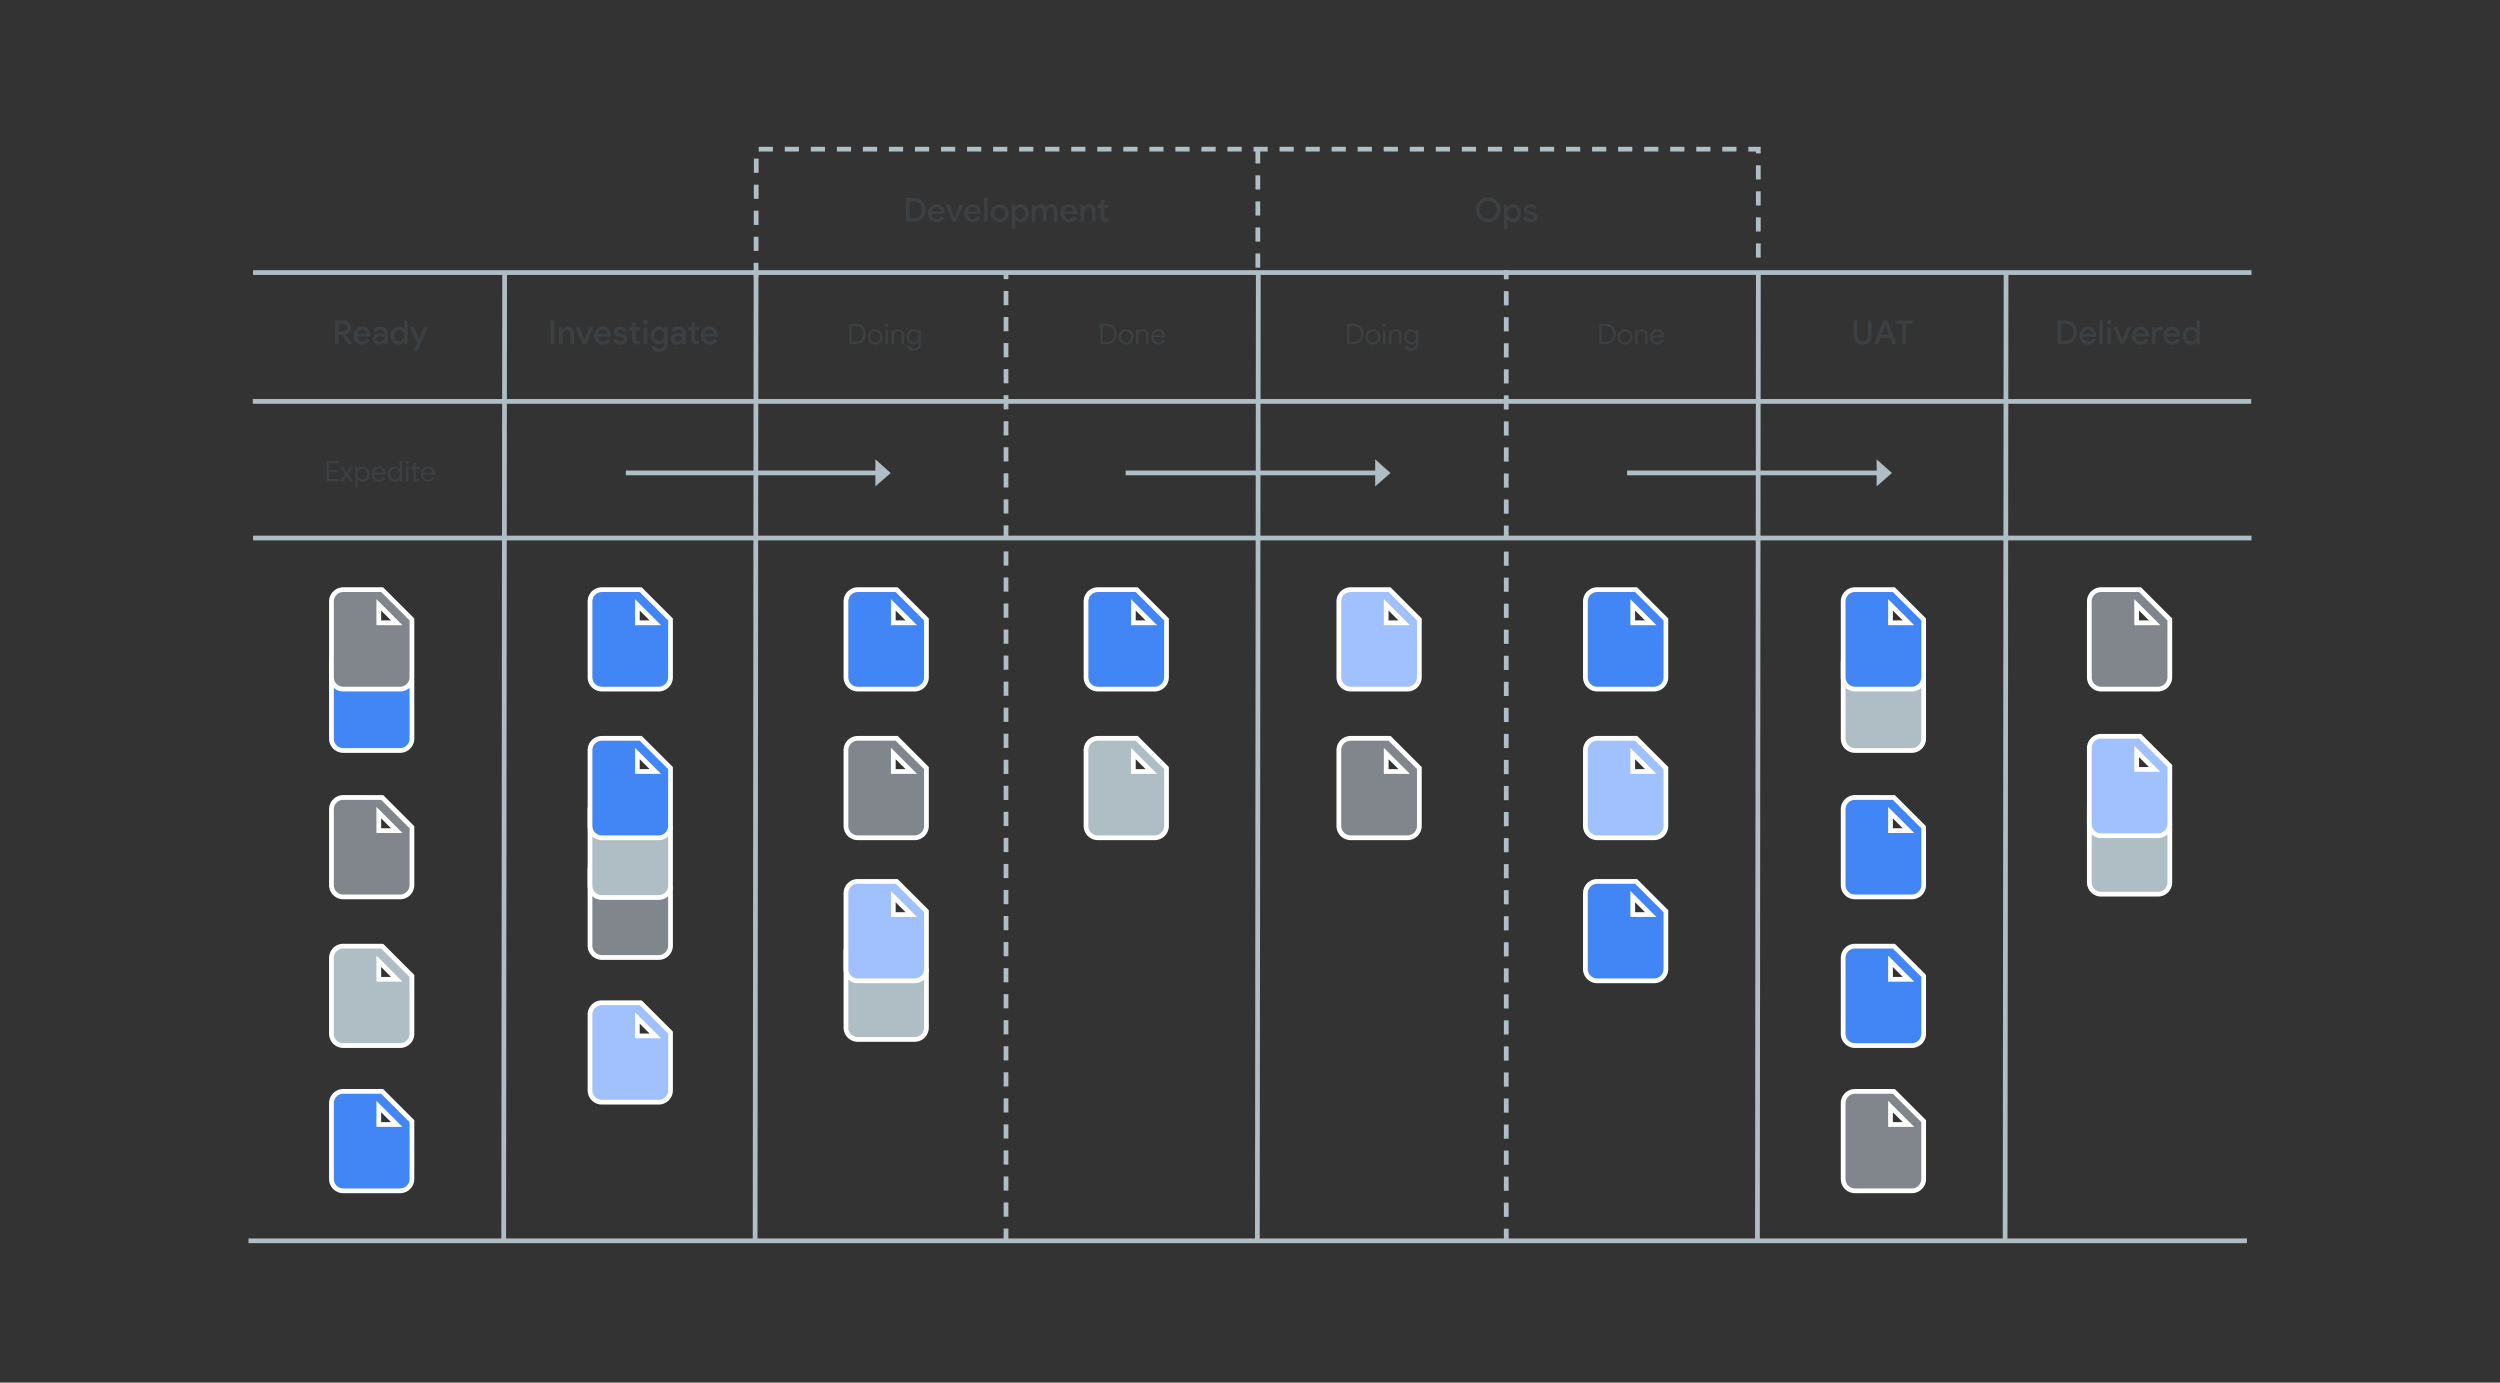 <?xml version="1.0" encoding="UTF-8" standalone="no"?>
<svg
   id="Layer_1"
   data-name="Layer 1"
   viewBox="0 0 1056 584"
   version="1.1"
   xmlns="http://www.w3.org/2000/svg"
   xmlns:svg="http://www.w3.org/2000/svg">
  <rect x="0" y="0" width="1056" height="584" fill="#333333" stroke="none"/>
  <defs
     id="defs1004733">
    <style
       id="style1004731">.cls-1,.cls-7{fill:#afbdc4;}.cls-2{fill:#fff;}.cls-3{fill:#80868b;}.cls-4{fill:#4285f4;}.cls-5{font-size:14px;font-family:GoogleSans-Medium, Google Sans;font-weight:500;}.cls-5,.cls-6{fill:#3c4043;}.cls-6{font-size:12px;font-family:GoogleSans-Regular, Google Sans;}.cls-7{fill-rule:evenodd;}.cls-8{fill:#a0c0fe;}</style>
  </defs>
  <title
     id="title1004735">Artboard 1</title>
  <path
     class="cls-1"
     d="M362.31,439.06a5,5,0,0,1-5-5l0-32a5,5,0,0,1,5-5h16.42l12.58,12.59v24.41a5,5,0,0,1-5,5Zm22.61-28-7.59-7.58v7.58Z"
     id="path1004737" />
  <path
     class="cls-2"
     d="M378.33,398.06l12,12v24a4,4,0,0,1-4,4h-24a4,4,0,0,1-4-4l0-32a4,4,0,0,1,4-4h16m-2,14h11l-11-11v11m2.83-16H362.33a6,6,0,0,0-6,6l0,32a6,6,0,0,0,6,6h24a6,6,0,0,0,6-6V409.23l-.58-.58-12-12-.59-.59Zm-.83,14v-4.17l4.18,4.17Z"
     id="path1004739" />
  <path
     class="cls-3"
     d="M254.2,404.44a5,5,0,0,1-5-5l0-32a5,5,0,0,1,5-5h16.41L283.22,375v24.41a5,5,0,0,1-5,5Zm22.6-28-7.58-7.58v7.58Z"
     id="path1004741" />
  <path
     class="cls-2"
     d="M270.22,363.44l12,12v24a4,4,0,0,1-4,4h-24a4,4,0,0,1-4-4l0-32a4,4,0,0,1,4-4h16m-2,14h11l-11-11v11m2.82-16H254.22a6,6,0,0,0-6,6l0,32a6,6,0,0,0,6,6h24a6,6,0,0,0,6-6V374.61l-.59-.58-12-12-.59-.59Zm-.82,14v-4.17l4.17,4.17Z"
     id="path1004743" />
  <path
     class="cls-1"
     d="M254.2,379.1a5,5,0,0,1-5-5l0-32a5,5,0,0,1,5-5h16.41l12.59,12.59V374.1a5,5,0,0,1-5,5Zm22.6-28-7.58-7.58v7.58Z"
     id="path1004745" />
  <path
     class="cls-2"
     d="M270.22,338.1l12,12v24a4,4,0,0,1-4,4h-24a4,4,0,0,1-4-4l0-32a4,4,0,0,1,4-4h16m-2,14h11l-11-11v11m2.82-16H254.22a6,6,0,0,0-6,6l0,32a6,6,0,0,0,6,6h24a6,6,0,0,0,6-6V349.27l-.59-.58-12-12-.59-.59Zm-.82,14v-4.17l4.17,4.17Z"
     id="path1004747" />
  <path
     class="cls-4"
     d="M145,317a5,5,0,0,1-5-5l0-32a5,5,0,0,1,5-5h16.41L174,287.56V312a5,5,0,0,1-5,5Zm22.61-28L160,281.39V289Z"
     id="path1004749" />
  <path
     class="cls-2"
     d="M161,276l12,12v24a4,4,0,0,1-4,4H145a4,4,0,0,1-4-4l0-32a4,4,0,0,1,4-4h16m-2,14h11l-11-11v11m2.83-16H145a6,6,0,0,0-6,6l0,32a6,6,0,0,0,6,6h24a6,6,0,0,0,6-6V287.15l-.59-.59-12-12-.58-.59ZM161,288V283.8l4.17,4.17Z"
     id="path1004751" />
  <polygon
     class="cls-1"
     points="213.76 524.59 211.76 524.59 211.78 508.59 211.78 508.59 211.84 446.59 211.84 446.59 211.87 416.59 211.87 416.59 211.93 354.59 211.93 354.59 211.99 292.59 211.99 292.59 212.01 262.59 212.01 262.59 212.07 200.59 212.07 200.59 212.13 138.59 212.13 138.59 212.16 114.47 214.16 114.47 213.76 524.59"
     id="polygon1004753" />
  <polygon
     class="cls-1"
     points="319.96 524.47 317.96 524.47 317.98 508.47 317.98 508.47 318.04 446.47 318.04 446.47 318.07 416.47 318.07 416.47 318.13 354.47 318.13 354.47 318.19 292.47 318.19 292.47 318.22 262.47 318.21 262.47 318.27 200.47 318.27 200.47 318.33 138.47 318.33 138.47 318.36 114.35 320.36 114.35 319.96 524.47"
     id="polygon1004755" />
  <polygon
     class="cls-1"
     points="532.11 524.46 530.11 524.46 530.27 362.46 530.26 362.46 530.33 298.46 530.33 298.46 530.39 234.46 530.39 234.46 530.5 115.46 532.5 115.46 532.39 233.46 532.39 233.46 532.33 297.46 532.33 297.46 532.27 361.46 532.27 361.46 532.11 524.46"
     id="polygon1004757" />
  <path
     class="cls-1"
     d="M425.94,524.93h-2v-6h2Zm0-11h-2v-6h2Zm0-11h-2v-6h2Zm0-11h-2v-6h2Zm0-11h-2v-6h2Zm0-11h-2v-6h2Zm0-11h-2v-6h2Zm0-11h-2v-6h2Zm0-11h-2v-6h2Zm0-11h-2v-6h2Zm0-11h-2v-6h2Zm0-11h-2v-6h2Zm0-11h-2v-6h2Zm0-11h-2v-6h2Zm0-11h-2v-6h2Zm0-11h-2v-6h2Zm0-11h-2v-6h2Zm0-11h-2v-6h2Zm0-11h-2v-6h2Zm0-11h-2v-6h2Zm0-11h-2v-6h2Zm0-11h-2v-6h2Zm0-11h-2v-6h2Zm0-11h-2v-6h2Zm0-11h-2v-6h2Zm0-11h-2v-6h2Zm0-11h-2v-6h2Zm0-11h-2v-6h2Zm0-11h-2v-6h2Zm0-11h-2v-6h2Zm0-11h-2v-6h2Zm0-11h-2v-6h2Zm0-11h-2v-6h2Zm0-11h-2v-6h2Zm0-11h-2v-6h2Zm0-11h-2v-6h2Zm0-11h-2v-6h2Zm0-11h-2V114.8h2Z"
     id="path1004759" />
  <path
     class="cls-1"
     d="M637.24,525h-2v-6h2Zm0-11h-2v-6h2Zm0-11h-2v-6h2Zm0-11h-2v-6h2Zm0-11h-2v-6h2Zm0-11h-2v-6h2Zm0-11h-2v-6h2Zm0-11h-2v-6h2Zm0-11h-2v-6h2Zm0-11h-2v-6h2Zm0-11h-2v-6h2Zm0-11h-2v-6h2Zm0-11h-2v-6h2Zm0-11h-2v-6h2Zm0-11h-2v-6h2Zm0-11h-2v-6h2Zm0-11h-2v-6h2Zm0-11h-2v-6h2Zm0-11h-2v-6h2Zm0-11h-2v-6h2Zm0-11h-2v-6h2Zm0-11h-2v-6h2Zm0-11h-2v-6h2Zm0-11h-2v-6h2Zm0-11h-2v-6h2Zm0-11h-2v-6h2Zm0-11h-2v-6h2Zm0-11h-2v-6h2Zm0-11h-2v-6h2Zm0-11h-2v-6h2Zm0-11h-2v-6h2Zm0-11h-2v-6h2Zm0-11h-2v-6h2Zm0-11h-2v-6h2Zm0-11h-2v-6h2Zm0-11h-2v-6h2Zm0-11h-2v-6h2Zm0-11h-2V114.1h2Z"
     id="path1004761" />
  <polygon
     class="cls-1"
     points="743.34 524.31 741.34 524.3 741.52 332.3 741.52 332.3 741.6 256.31 741.6 256.31 741.73 115.31 743.73 115.31 743.6 255.31 743.6 255.31 743.52 331.31 743.52 331.31 743.34 524.31"
     id="polygon1004763" />
  <polygon
     class="cls-1"
     points="847.96 524.85 845.96 524.85 846 490.85 846 490.85 846.06 424.85 846.06 424.85 846.19 290.85 846.19 290.85 846.25 224.85 846.25 224.85 846.36 114.73 848.36 114.73 847.96 524.85"
     id="polygon1004765" />
  <rect
     class="cls-1"
     x="106.89"
     y="114.13"
     width="844.14"
     height="2"
     id="rect1004767" />
  <rect
     class="cls-1"
     x="106.78"
     y="168.55"
     width="844.14"
     height="2"
     id="rect1004769" />
  <rect
     class="cls-1"
     x="106.9"
     y="226.26"
     width="844.14"
     height="2"
     id="rect1004771" />
  <path
     class="cls-1"
     d="M320.35,117h-2l0-6h2Zm423.36-8.19h-2v-6h2ZM320.38,106h-2v-6h2Zm423.33-8.19h-2v-6h2ZM320.4,95h-2V89h2Zm423.31-8.19h-2v-6h2ZM320.42,84h-2V78h2Zm423.29-8.19h-2v-6h2ZM320.44,73h-2l0-6h2Zm423.27-8.19h-2V64h-3.22V62h5.22ZM733.49,64h-6V62h6Zm-11,0h-6V62h6Zm-11,0h-6V62h6Zm-11,0h-6V62h6Zm-11,0h-6V62h6Zm-11,0h-6V62h6Zm-11,0h-6V62h6Zm-11,0h-6V62h6Zm-11,0h-6V62h6Zm-11,0h-6V62h6Zm-11,0h-6V62h6Zm-11,0h-6V62h6Zm-11,0h-6V62h6Zm-11,0h-6V62h6Zm-11,0h-6V62h6Zm-11,0h-6V62h6Zm-11,0h-6V62h6Zm-11,0h-6V62h6Zm-11,0h-6V62h6Zm-11,0h-6V62h6Zm-11,0h-6V62h6Zm-11,0h-6V62h6Zm-11,0h-6V62h6Zm-11,0h-6V62h6Zm-11,0h-6V62h6Zm-11,0h-6V62h6Zm-11,0h-6V62h6Zm-11,0h-6V62h6Zm-11,0h-6V62h6Zm-11,0h-6V62h6Zm-11,0h-6V62h6Zm-11,0h-6V62h6Zm-11,0h-6V62h6Zm-11,0h-6V62h6Zm-11,0h-6V62h6Zm-11,0h-6V62h6Zm-11,0h-6V62h6Zm-11,0h-6V62h6Z"
     id="path1004773" />
  <path
     class="cls-1"
     d="M532.31,113.06h-2v-6h2Zm0-11h-2v-6h2Zm0-11h-2v-6h2Zm0-11h-2v-6h2Zm0-11h-2v-6h2Z"
     id="path1004775" />
  <rect
     class="cls-1"
     x="104.96"
     y="523.12"
     width="844.14"
     height="2"
     id="rect1004777" />
  <g
     aria-label="Ready"
     transform="translate(140.4,145.36)"
     id="text1004779"
     class="cls-5"
     style="font-weight:500;font-size:14px;font-family:GoogleSans-Medium, 'Google Sans';fill:#3c4043">
    <path
       d="m 1.134,0 v -10.024 h 3.514 q 0.924,0 1.652,0.392 0.728,0.392 1.148,1.078 0.434,0.686 0.434,1.596 0,0.602 -0.252,1.148 -0.238,0.546 -0.7,0.98 -0.448,0.42 -1.092,0.658 -0.126,0.056 -0.266,0.084 l 2.772,4.004 V 0 H 6.566 L 3.892,-3.934 H 2.674 V 0 Z m 1.54,-5.348 h 1.932 q 0.476,0 0.854,-0.21 0.392,-0.21 0.63,-0.574 0.238,-0.378 0.238,-0.84 0,-0.406 -0.196,-0.77 Q 5.936,-8.12 5.558,-8.344 5.194,-8.582 4.662,-8.582 H 2.674 Z"
       id="path1004916" />
    <path
       d="m 12.544,0.224 q -1.05,0 -1.876,-0.49 -0.826,-0.49 -1.302,-1.344 -0.462,-0.854 -0.462,-1.946 0,-1.022 0.448,-1.89 0.448,-0.868 1.246,-1.386 0.812,-0.532 1.862,-0.532 1.106,0 1.876,0.476 0.784,0.476 1.19,1.302 0.406,0.826 0.406,1.862 0,0.154 -0.014,0.28 0,0.126 -0.014,0.196 h -5.516 q 0.056,0.588 0.294,1.022 0.308,0.546 0.812,0.826 0.504,0.28 1.092,0.28 0.714,0 1.19,-0.322 0.49,-0.336 0.77,-0.826 l 1.246,0.602 q -0.462,0.84 -1.26,1.372 -0.798,0.518 -1.988,0.518 z m -2.072,-4.606 h 3.962 q -0.014,-0.266 -0.14,-0.56 -0.126,-0.308 -0.364,-0.56 -0.238,-0.252 -0.602,-0.406 -0.364,-0.168 -0.854,-0.168 -0.616,0 -1.092,0.322 -0.476,0.308 -0.742,0.868 -0.112,0.238 -0.168,0.504 z"
       id="path1004918" />
    <path
       d="m 19.642,0.224 q -0.77,0 -1.372,-0.308 -0.588,-0.308 -0.938,-0.84 -0.336,-0.546 -0.336,-1.246 0,-0.77 0.392,-1.302 0.406,-0.532 1.078,-0.812 0.672,-0.28 1.484,-0.28 0.448,0 0.826,0.07 0.392,0.056 0.672,0.14 0.294,0.084 0.462,0.182 V -4.55 q 0,-0.7 -0.504,-1.12 -0.504,-0.42 -1.302,-0.42 -0.546,0 -1.036,0.252 -0.49,0.238 -0.784,0.658 l -1.036,-0.798 q 0.308,-0.434 0.742,-0.742 0.448,-0.308 0.994,-0.476 0.56,-0.168 1.162,-0.168 1.554,0 2.394,0.77 0.84,0.756 0.84,2.128 V 0 h -1.47 v -0.882 h -0.084 q -0.182,0.28 -0.504,0.532 -0.308,0.252 -0.742,0.406 -0.42,0.168 -0.938,0.168 z m 0.266,-1.232 q 0.588,0 1.036,-0.28 0.462,-0.28 0.714,-0.728 0.252,-0.462 0.252,-0.994 -0.308,-0.182 -0.756,-0.294 -0.434,-0.126 -0.924,-0.126 -0.924,0 -1.316,0.364 -0.392,0.364 -0.392,0.91 0,0.504 0.378,0.826 0.378,0.322 1.008,0.322 z"
       id="path1004920" />
    <path
       d="m 28.028,0.224 q -0.966,0 -1.75,-0.49 -0.784,-0.49 -1.232,-1.344 -0.448,-0.854 -0.448,-1.96 0,-1.106 0.448,-1.96 0.448,-0.854 1.232,-1.344 0.784,-0.49 1.75,-0.49 0.56,0 1.008,0.168 0.448,0.168 0.77,0.448 0.336,0.266 0.518,0.574 h 0.084 l -0.084,-0.994 v -2.856 h 1.498 V 0 h -1.414 v -0.952 h -0.084 q -0.182,0.294 -0.518,0.574 -0.322,0.266 -0.77,0.434 -0.448,0.168 -1.008,0.168 z m 0.224,-1.386 q 0.56,0 1.05,-0.294 0.504,-0.294 0.798,-0.826 0.308,-0.546 0.308,-1.288 0,-0.742 -0.308,-1.274 -0.294,-0.546 -0.798,-0.84 -0.49,-0.294 -1.05,-0.294 -0.56,0 -1.05,0.294 -0.49,0.294 -0.798,0.84 -0.308,0.532 -0.308,1.274 0,0.728 0.308,1.274 0.308,0.546 0.798,0.84 0.49,0.294 1.05,0.294 z"
       id="path1004922" />
    <path
       d="m 36.036,2.674 q -0.042,0.098 -0.098,0.196 -0.042,0.112 -0.056,0.154 h -1.61 q 0.07,-0.154 0.196,-0.434 0.14,-0.28 0.266,-0.56 0.084,-0.182 0.168,-0.392 0.098,-0.21 0.196,-0.434 0.112,-0.224 0.21,-0.434 l 0.532,-1.162 -2.982,-6.748 h 1.68 l 2.044,4.872 h 0.07 l 1.974,-4.872 h 1.666 l -3.696,8.512 q -0.098,0.238 -0.224,0.504 -0.112,0.266 -0.21,0.476 -0.084,0.224 -0.126,0.322 z"
       id="path1004924" />
  </g>
  <g
     aria-label="Investigate"
     transform="translate(231.4,145.36)"
     id="text1004781"
     class="cls-5"
     style="font-weight:500;font-size:14px;font-family:GoogleSans-Medium, 'Google Sans';fill:#3c4043">
    <path
       d="m 1.134,0 v -10.024 h 1.54 V 0 Z"
       id="path1004927" />
    <path
       d="m 4.69,0 v -7.14 h 1.428 v 0.98 h 0.084 q 0.308,-0.518 0.91,-0.854 0.616,-0.35 1.344,-0.35 1.316,0 1.974,0.784 0.658,0.77 0.658,2.072 V 0 h -1.498 v -4.312 q 0,-0.868 -0.434,-1.26 -0.434,-0.406 -1.134,-0.406 -0.546,0 -0.952,0.308 -0.406,0.294 -0.644,0.784 -0.224,0.49 -0.224,1.05 V 0 Z"
       id="path1004929" />
    <path
       d="m 14.7,0 -2.954,-7.14 h 1.68 l 2.002,5.194 h 0.07 l 2.044,-5.194 h 1.652 l -2.982,7.14 z"
       id="path1004931" />
    <path
       d="m 23.226,0.224 q -1.05,0 -1.876,-0.49 -0.826,-0.49 -1.302,-1.344 -0.462,-0.854 -0.462,-1.946 0,-1.022 0.448,-1.89 0.448,-0.868 1.246,-1.386 0.812,-0.532 1.862,-0.532 1.106,0 1.876,0.476 0.784,0.476 1.19,1.302 0.406,0.826 0.406,1.862 0,0.154 -0.014,0.28 0,0.126 -0.014,0.196 h -5.516 q 0.056,0.588 0.294,1.022 0.308,0.546 0.812,0.826 0.504,0.28 1.092,0.28 0.714,0 1.19,-0.322 0.49,-0.336 0.77,-0.826 l 1.246,0.602 q -0.462,0.84 -1.26,1.372 -0.798,0.518 -1.988,0.518 z m -2.072,-4.606 h 3.962 q -0.014,-0.266 -0.14,-0.56 -0.126,-0.308 -0.364,-0.56 -0.238,-0.252 -0.602,-0.406 -0.364,-0.168 -0.854,-0.168 -0.616,0 -1.092,0.322 -0.476,0.308 -0.742,0.868 -0.112,0.238 -0.168,0.504 z"
       id="path1004933" />
    <path
       d="m 30.688,0.224 q -0.854,0 -1.484,-0.252 -0.63,-0.266 -1.036,-0.7 -0.406,-0.448 -0.602,-0.966 l 1.358,-0.588 q 0.252,0.574 0.714,0.882 0.476,0.294 1.092,0.294 0.56,0 0.966,-0.196 0.406,-0.21 0.406,-0.672 0,-0.294 -0.196,-0.476 -0.182,-0.196 -0.504,-0.322 -0.308,-0.126 -0.714,-0.224 l -0.854,-0.196 q -0.504,-0.126 -0.966,-0.392 -0.448,-0.28 -0.728,-0.7 -0.28,-0.42 -0.28,-0.994 0,-0.644 0.364,-1.106 0.378,-0.476 1.008,-0.728 0.63,-0.252 1.358,-0.252 0.672,0 1.218,0.182 0.56,0.168 0.966,0.518 0.42,0.336 0.658,0.84 l -1.302,0.588 q -0.238,-0.476 -0.644,-0.658 -0.406,-0.196 -0.882,-0.196 -0.532,0 -0.896,0.224 -0.35,0.21 -0.35,0.56 0,0.364 0.308,0.574 0.322,0.21 0.784,0.336 l 1.036,0.252 q 1.064,0.266 1.596,0.812 0.532,0.532 0.532,1.302 0,0.686 -0.392,1.204 -0.392,0.504 -1.064,0.784 -0.658,0.266 -1.47,0.266 z"
       id="path1004935" />
    <path
       d="m 34.37,-7.14 h 1.246 v -2.016 h 1.512 v 2.016 h 1.75 v 1.316 h -1.75 v 3.43 q 0,0.532 0.21,0.812 0.224,0.28 0.742,0.28 0.252,0 0.448,-0.07 0.196,-0.084 0.392,-0.196 v 1.47 q -0.238,0.098 -0.504,0.154 -0.266,0.056 -0.63,0.056 -0.994,0 -1.582,-0.574 -0.588,-0.588 -0.588,-1.61 v -3.752 h -1.246 z"
       id="path1004937" />
    <path
       d="m 40.516,0 v -7.14 h 1.512 V 0 Z m 0.756,-8.19 q -0.42,0 -0.728,-0.294 -0.294,-0.308 -0.294,-0.728 0,-0.434 0.294,-0.714 0.308,-0.294 0.728,-0.294 0.434,0 0.728,0.294 0.294,0.28 0.294,0.714 0,0.42 -0.294,0.728 -0.294,0.294 -0.728,0.294 z"
       id="path1004939" />
    <path
       d="m 47.054,3.248 q -0.938,0 -1.624,-0.308 -0.672,-0.294 -1.092,-0.77 -0.42,-0.462 -0.602,-0.952 l 1.4,-0.588 q 0.224,0.56 0.714,0.91 0.504,0.364 1.204,0.364 0.994,0 1.554,-0.588 0.56,-0.588 0.56,-1.666 v -0.686 h -0.084 q -0.336,0.49 -0.924,0.798 -0.588,0.308 -1.358,0.308 -0.91,0 -1.68,-0.462 -0.756,-0.462 -1.218,-1.288 -0.448,-0.84 -0.448,-1.96 0,-1.134 0.448,-1.96 0.462,-0.84 1.218,-1.302 0.77,-0.462 1.68,-0.462 0.77,0 1.358,0.308 0.588,0.294 0.924,0.812 h 0.084 V -7.14 h 1.442 v 6.762 q 0,1.162 -0.462,1.974 -0.448,0.812 -1.246,1.232 -0.798,0.42 -1.848,0.42 z m 0.014,-4.55 q 0.56,0 1.036,-0.266 0.49,-0.28 0.77,-0.798 0.294,-0.532 0.294,-1.274 0,-0.784 -0.294,-1.302 -0.28,-0.518 -0.77,-0.784 -0.476,-0.266 -1.036,-0.266 -0.56,0 -1.05,0.266 -0.476,0.266 -0.77,0.798 -0.294,0.518 -0.294,1.288 0,0.756 0.294,1.288 0.294,0.518 0.77,0.784 0.49,0.266 1.05,0.266 z"
       id="path1004941" />
    <path
       d="m 54.544,0.224 q -0.77,0 -1.372,-0.308 -0.588,-0.308 -0.938,-0.84 -0.336,-0.546 -0.336,-1.246 0,-0.77 0.392,-1.302 0.406,-0.532 1.078,-0.812 0.672,-0.28 1.484,-0.28 0.448,0 0.826,0.07 0.392,0.056 0.672,0.14 0.294,0.084 0.462,0.182 V -4.55 q 0,-0.7 -0.504,-1.12 -0.504,-0.42 -1.302,-0.42 -0.546,0 -1.036,0.252 -0.49,0.238 -0.784,0.658 l -1.036,-0.798 q 0.308,-0.434 0.742,-0.742 0.448,-0.308 0.994,-0.476 0.56,-0.168 1.162,-0.168 1.554,0 2.394,0.77 0.84,0.756 0.84,2.128 V 0 h -1.47 v -0.882 h -0.084 q -0.182,0.28 -0.504,0.532 -0.308,0.252 -0.742,0.406 -0.42,0.168 -0.938,0.168 z m 0.266,-1.232 q 0.588,0 1.036,-0.28 0.462,-0.28 0.714,-0.728 0.252,-0.462 0.252,-0.994 -0.308,-0.182 -0.756,-0.294 -0.434,-0.126 -0.924,-0.126 -0.924,0 -1.316,0.364 -0.392,0.364 -0.392,0.91 0,0.504 0.378,0.826 0.378,0.322 1.008,0.322 z"
       id="path1004943" />
    <path
       d="m 59.318,-7.14 h 1.246 v -2.016 h 1.512 v 2.016 h 1.75 v 1.316 h -1.75 v 3.43 q 0,0.532 0.21,0.812 0.224,0.28 0.742,0.28 0.252,0 0.448,-0.07 0.196,-0.084 0.392,-0.196 v 1.47 q -0.238,0.098 -0.504,0.154 -0.266,0.056 -0.63,0.056 -0.994,0 -1.582,-0.574 -0.588,-0.588 -0.588,-1.61 v -3.752 h -1.246 z"
       id="path1004945" />
    <path
       d="m 68.264,0.224 q -1.05,0 -1.876,-0.49 -0.826,-0.49 -1.302,-1.344 -0.462,-0.854 -0.462,-1.946 0,-1.022 0.448,-1.89 0.448,-0.868 1.246,-1.386 0.812,-0.532 1.862,-0.532 1.106,0 1.876,0.476 0.784,0.476 1.19,1.302 0.406,0.826 0.406,1.862 0,0.154 -0.014,0.28 0,0.126 -0.014,0.196 h -5.516 q 0.056,0.588 0.294,1.022 0.308,0.546 0.812,0.826 0.504,0.28 1.092,0.28 0.714,0 1.19,-0.322 0.49,-0.336 0.77,-0.826 l 1.246,0.602 q -0.462,0.84 -1.26,1.372 -0.798,0.518 -1.988,0.518 z m -2.072,-4.606 h 3.962 q -0.014,-0.266 -0.14,-0.56 -0.126,-0.308 -0.364,-0.56 -0.238,-0.252 -0.602,-0.406 -0.364,-0.168 -0.854,-0.168 -0.616,0 -1.092,0.322 -0.476,0.308 -0.742,0.868 -0.112,0.238 -0.168,0.504 z"
       id="path1004947" />
  </g>
  <g
     aria-label="Doing"
     transform="translate(357.85,145.36)"
     id="text1004783"
     class="cls-6"
     style="font-size:12px;font-family:GoogleSans-Regular, 'Google Sans';fill:#3c4043">
    <path
       d="m 0.96,0 v -8.592 h 2.592 q 1.344,0 2.316,0.552 0.972,0.54 1.5,1.512 0.528,0.972 0.528,2.232 0,1.26 -0.528,2.232 -0.528,0.96 -1.5,1.512 Q 4.896,0 3.552,0 Z m 1.02,-0.972 h 1.572 q 1.008,0 1.752,-0.384 0.744,-0.396 1.152,-1.14 0.408,-0.744 0.408,-1.8 0,-1.056 -0.408,-1.8 Q 6.048,-6.84 5.304,-7.224 4.56,-7.62 3.552,-7.62 H 1.98 Z"
       id="path1004950" />
    <path
       d="m 11.832,0.192 q -0.924,0 -1.632,-0.432 -0.708,-0.432 -1.116,-1.164 -0.396,-0.744 -0.396,-1.656 0,-0.912 0.396,-1.644 0.408,-0.744 1.116,-1.176 0.708,-0.432 1.632,-0.432 0.924,0 1.632,0.444 0.708,0.432 1.104,1.176 0.408,0.732 0.408,1.632 0,0.912 -0.408,1.656 -0.396,0.732 -1.104,1.164 -0.708,0.432 -1.632,0.432 z m 0,-0.924 q 0.552,0 1.032,-0.276 0.492,-0.276 0.792,-0.792 0.3,-0.528 0.3,-1.26 0,-0.732 -0.3,-1.248 -0.3,-0.528 -0.792,-0.804 -0.48,-0.276 -1.032,-0.276 -0.552,0 -1.044,0.276 -0.492,0.276 -0.792,0.804 -0.3,0.516 -0.3,1.248 0,0.732 0.3,1.26 0.3,0.516 0.792,0.792 0.492,0.276 1.044,0.276 z"
       id="path1004952" />
    <path
       d="m 16.14,0 v -6.12 h 1.02 V 0 Z m 0.504,-7.248 q -0.3,0 -0.516,-0.216 -0.216,-0.216 -0.216,-0.516 0,-0.312 0.216,-0.516 0.216,-0.216 0.516,-0.216 0.312,0 0.516,0.216 0.216,0.204 0.216,0.516 0,0.3 -0.216,0.516 -0.204,0.216 -0.516,0.216 z"
       id="path1004954" />
    <path
       d="m 18.756,0 v -6.12 h 0.972 v 0.9 h 0.048 q 0.24,-0.444 0.78,-0.768 0.552,-0.324 1.2,-0.324 1.128,0 1.692,0.66 0.576,0.648 0.576,1.728 V 0 h -1.02 v -3.768 q 0,-0.888 -0.432,-1.248 -0.42,-0.372 -1.092,-0.372 -0.504,0 -0.888,0.288 -0.384,0.276 -0.6,0.72 -0.216,0.444 -0.216,0.936 V 0 Z"
       id="path1004956" />
    <path
       d="m 28.116,2.784 q -0.78,0 -1.344,-0.264 -0.552,-0.252 -0.9,-0.648 -0.336,-0.396 -0.48,-0.804 l 0.936,-0.396 q 0.192,0.504 0.648,0.84 0.468,0.348 1.14,0.348 0.96,0 1.476,-0.564 0.516,-0.552 0.516,-1.548 v -0.684 h -0.048 q -0.288,0.444 -0.828,0.756 -0.54,0.3 -1.26,0.3 -0.792,0 -1.452,-0.408 -0.648,-0.408 -1.032,-1.128 -0.384,-0.732 -0.384,-1.68 0,-0.948 0.384,-1.668 0.384,-0.732 1.032,-1.14 0.66,-0.408 1.452,-0.408 0.72,0 1.26,0.312 0.54,0.3 0.828,0.756 h 0.048 V -6.12 h 0.972 v 5.88 q 0,1.02 -0.396,1.692 -0.384,0.672 -1.056,0.996 -0.66,0.336 -1.512,0.336 z m 0,-3.588 q 0.54,0 0.996,-0.264 0.456,-0.276 0.72,-0.792 0.276,-0.516 0.276,-1.236 0,-0.744 -0.276,-1.248 -0.264,-0.516 -0.72,-0.78 -0.456,-0.264 -0.996,-0.264 -0.54,0 -0.996,0.276 -0.456,0.264 -0.732,0.78 -0.276,0.504 -0.276,1.236 0,0.732 0.276,1.248 0.276,0.504 0.732,0.78 0.456,0.264 0.996,0.264 z"
       id="path1004958" />
  </g>
  <g
     aria-label="Done"
     transform="translate(463.8,145.36)"
     id="text1004785"
     class="cls-6"
     style="font-size:12px;font-family:GoogleSans-Regular, 'Google Sans';fill:#3c4043">
    <path
       d="m 0.96,0 v -8.592 h 2.592 q 1.344,0 2.316,0.552 0.972,0.54 1.5,1.512 0.528,0.972 0.528,2.232 0,1.26 -0.528,2.232 -0.528,0.96 -1.5,1.512 Q 4.896,0 3.552,0 Z m 1.02,-0.972 h 1.572 q 1.008,0 1.752,-0.384 0.744,-0.396 1.152,-1.14 0.408,-0.744 0.408,-1.8 0,-1.056 -0.408,-1.8 Q 6.048,-6.84 5.304,-7.224 4.56,-7.62 3.552,-7.62 H 1.98 Z"
       id="path1004961" />
    <path
       d="m 11.832,0.192 q -0.924,0 -1.632,-0.432 -0.708,-0.432 -1.116,-1.164 -0.396,-0.744 -0.396,-1.656 0,-0.912 0.396,-1.644 0.408,-0.744 1.116,-1.176 0.708,-0.432 1.632,-0.432 0.924,0 1.632,0.444 0.708,0.432 1.104,1.176 0.408,0.732 0.408,1.632 0,0.912 -0.408,1.656 -0.396,0.732 -1.104,1.164 -0.708,0.432 -1.632,0.432 z m 0,-0.924 q 0.552,0 1.032,-0.276 0.492,-0.276 0.792,-0.792 0.3,-0.528 0.3,-1.26 0,-0.732 -0.3,-1.248 -0.3,-0.528 -0.792,-0.804 -0.48,-0.276 -1.032,-0.276 -0.552,0 -1.044,0.276 -0.492,0.276 -0.792,0.804 -0.3,0.516 -0.3,1.248 0,0.732 0.3,1.26 0.3,0.516 0.792,0.792 0.492,0.276 1.044,0.276 z"
       id="path1004963" />
    <path
       d="m 16.044,0 v -6.12 h 0.972 v 0.9 h 0.048 q 0.24,-0.444 0.78,-0.768 0.552,-0.324 1.2,-0.324 1.128,0 1.692,0.66 0.576,0.648 0.576,1.728 V 0 h -1.02 v -3.768 q 0,-0.888 -0.432,-1.248 -0.42,-0.372 -1.092,-0.372 -0.504,0 -0.888,0.288 -0.384,0.276 -0.6,0.72 -0.216,0.444 -0.216,0.936 V 0 Z"
       id="path1004965" />
    <path
       d="m 25.5,0.192 q -0.888,0 -1.584,-0.42 -0.684,-0.42 -1.08,-1.152 -0.384,-0.732 -0.384,-1.668 0,-0.876 0.36,-1.62 0.372,-0.744 1.032,-1.188 0.672,-0.456 1.572,-0.456 0.912,0 1.56,0.408 0.66,0.396 1.008,1.104 0.36,0.708 0.36,1.62 0,0.084 -0.012,0.168 0,0.084 -0.012,0.144 h -4.848 q 0.036,0.66 0.3,1.116 0.3,0.516 0.768,0.768 0.48,0.252 0.996,0.252 0.672,0 1.104,-0.312 0.444,-0.324 0.708,-0.792 l 0.864,0.42 q -0.36,0.696 -1.032,1.152 -0.672,0.456 -1.68,0.456 z m -1.968,-3.9 h 3.732 q -0.012,-0.252 -0.12,-0.54 -0.096,-0.3 -0.324,-0.552 -0.216,-0.264 -0.564,-0.42 -0.336,-0.168 -0.84,-0.168 -0.6,0 -1.044,0.312 -0.432,0.3 -0.66,0.828 -0.12,0.252 -0.18,0.54 z"
       id="path1004967" />
  </g>
  <g
     aria-label="Doing"
     transform="translate(568.03,145.36)"
     id="text1004787"
     class="cls-6"
     style="font-size:12px;font-family:GoogleSans-Regular, 'Google Sans';fill:#3c4043">
    <path
       d="m 0.96,0 v -8.592 h 2.592 q 1.344,0 2.316,0.552 0.972,0.54 1.5,1.512 0.528,0.972 0.528,2.232 0,1.26 -0.528,2.232 -0.528,0.96 -1.5,1.512 Q 4.896,0 3.552,0 Z m 1.02,-0.972 h 1.572 q 1.008,0 1.752,-0.384 0.744,-0.396 1.152,-1.14 0.408,-0.744 0.408,-1.8 0,-1.056 -0.408,-1.8 Q 6.048,-6.84 5.304,-7.224 4.56,-7.62 3.552,-7.62 H 1.98 Z"
       id="path1004970" />
    <path
       d="m 11.832,0.192 q -0.924,0 -1.632,-0.432 -0.708,-0.432 -1.116,-1.164 -0.396,-0.744 -0.396,-1.656 0,-0.912 0.396,-1.644 0.408,-0.744 1.116,-1.176 0.708,-0.432 1.632,-0.432 0.924,0 1.632,0.444 0.708,0.432 1.104,1.176 0.408,0.732 0.408,1.632 0,0.912 -0.408,1.656 -0.396,0.732 -1.104,1.164 -0.708,0.432 -1.632,0.432 z m 0,-0.924 q 0.552,0 1.032,-0.276 0.492,-0.276 0.792,-0.792 0.3,-0.528 0.3,-1.26 0,-0.732 -0.3,-1.248 -0.3,-0.528 -0.792,-0.804 -0.48,-0.276 -1.032,-0.276 -0.552,0 -1.044,0.276 -0.492,0.276 -0.792,0.804 -0.3,0.516 -0.3,1.248 0,0.732 0.3,1.26 0.3,0.516 0.792,0.792 0.492,0.276 1.044,0.276 z"
       id="path1004972" />
    <path
       d="m 16.14,0 v -6.12 h 1.02 V 0 Z m 0.504,-7.248 q -0.3,0 -0.516,-0.216 -0.216,-0.216 -0.216,-0.516 0,-0.312 0.216,-0.516 0.216,-0.216 0.516,-0.216 0.312,0 0.516,0.216 0.216,0.204 0.216,0.516 0,0.3 -0.216,0.516 -0.204,0.216 -0.516,0.216 z"
       id="path1004974" />
    <path
       d="m 18.756,0 v -6.12 h 0.972 v 0.9 h 0.048 q 0.24,-0.444 0.78,-0.768 0.552,-0.324 1.2,-0.324 1.128,0 1.692,0.66 0.576,0.648 0.576,1.728 V 0 h -1.02 v -3.768 q 0,-0.888 -0.432,-1.248 -0.42,-0.372 -1.092,-0.372 -0.504,0 -0.888,0.288 -0.384,0.276 -0.6,0.72 -0.216,0.444 -0.216,0.936 V 0 Z"
       id="path1004976" />
    <path
       d="m 28.116,2.784 q -0.78,0 -1.344,-0.264 -0.552,-0.252 -0.9,-0.648 -0.336,-0.396 -0.48,-0.804 l 0.936,-0.396 q 0.192,0.504 0.648,0.84 0.468,0.348 1.14,0.348 0.96,0 1.476,-0.564 0.516,-0.552 0.516,-1.548 v -0.684 h -0.048 q -0.288,0.444 -0.828,0.756 -0.54,0.3 -1.26,0.3 -0.792,0 -1.452,-0.408 -0.648,-0.408 -1.032,-1.128 -0.384,-0.732 -0.384,-1.68 0,-0.948 0.384,-1.668 0.384,-0.732 1.032,-1.14 0.66,-0.408 1.452,-0.408 0.72,0 1.26,0.312 0.54,0.3 0.828,0.756 h 0.048 V -6.12 h 0.972 v 5.88 q 0,1.02 -0.396,1.692 -0.384,0.672 -1.056,0.996 -0.66,0.336 -1.512,0.336 z m 0,-3.588 q 0.54,0 0.996,-0.264 0.456,-0.276 0.72,-0.792 0.276,-0.516 0.276,-1.236 0,-0.744 -0.276,-1.248 -0.264,-0.516 -0.72,-0.78 -0.456,-0.264 -0.996,-0.264 -0.54,0 -0.996,0.276 -0.456,0.264 -0.732,0.78 -0.276,0.504 -0.276,1.236 0,0.732 0.276,1.248 0.276,0.504 0.732,0.78 0.456,0.264 0.996,0.264 z"
       id="path1004978" />
  </g>
  <g
     aria-label="Done"
     transform="translate(674.59,145.36)"
     id="text1004789"
     class="cls-6"
     style="font-size:12px;font-family:GoogleSans-Regular, 'Google Sans';fill:#3c4043">
    <path
       d="m 0.96,0 v -8.592 h 2.592 q 1.344,0 2.316,0.552 0.972,0.54 1.5,1.512 0.528,0.972 0.528,2.232 0,1.26 -0.528,2.232 -0.528,0.96 -1.5,1.512 Q 4.896,0 3.552,0 Z m 1.02,-0.972 h 1.572 q 1.008,0 1.752,-0.384 0.744,-0.396 1.152,-1.14 0.408,-0.744 0.408,-1.8 0,-1.056 -0.408,-1.8 Q 6.048,-6.84 5.304,-7.224 4.56,-7.62 3.552,-7.62 H 1.98 Z"
       id="path1004981" />
    <path
       d="m 11.832,0.192 q -0.924,0 -1.632,-0.432 -0.708,-0.432 -1.116,-1.164 -0.396,-0.744 -0.396,-1.656 0,-0.912 0.396,-1.644 0.408,-0.744 1.116,-1.176 0.708,-0.432 1.632,-0.432 0.924,0 1.632,0.444 0.708,0.432 1.104,1.176 0.408,0.732 0.408,1.632 0,0.912 -0.408,1.656 -0.396,0.732 -1.104,1.164 -0.708,0.432 -1.632,0.432 z m 0,-0.924 q 0.552,0 1.032,-0.276 0.492,-0.276 0.792,-0.792 0.3,-0.528 0.3,-1.26 0,-0.732 -0.3,-1.248 -0.3,-0.528 -0.792,-0.804 -0.48,-0.276 -1.032,-0.276 -0.552,0 -1.044,0.276 -0.492,0.276 -0.792,0.804 -0.3,0.516 -0.3,1.248 0,0.732 0.3,1.26 0.3,0.516 0.792,0.792 0.492,0.276 1.044,0.276 z"
       id="path1004983" />
    <path
       d="m 16.044,0 v -6.12 h 0.972 v 0.9 h 0.048 q 0.24,-0.444 0.78,-0.768 0.552,-0.324 1.2,-0.324 1.128,0 1.692,0.66 0.576,0.648 0.576,1.728 V 0 h -1.02 v -3.768 q 0,-0.888 -0.432,-1.248 -0.42,-0.372 -1.092,-0.372 -0.504,0 -0.888,0.288 -0.384,0.276 -0.6,0.72 -0.216,0.444 -0.216,0.936 V 0 Z"
       id="path1004985" />
    <path
       d="m 25.5,0.192 q -0.888,0 -1.584,-0.42 -0.684,-0.42 -1.08,-1.152 -0.384,-0.732 -0.384,-1.668 0,-0.876 0.36,-1.62 0.372,-0.744 1.032,-1.188 0.672,-0.456 1.572,-0.456 0.912,0 1.56,0.408 0.66,0.396 1.008,1.104 0.36,0.708 0.36,1.62 0,0.084 -0.012,0.168 0,0.084 -0.012,0.144 h -4.848 q 0.036,0.66 0.3,1.116 0.3,0.516 0.768,0.768 0.48,0.252 0.996,0.252 0.672,0 1.104,-0.312 0.444,-0.324 0.708,-0.792 l 0.864,0.42 q -0.36,0.696 -1.032,1.152 -0.672,0.456 -1.68,0.456 z m -1.968,-3.9 h 3.732 q -0.012,-0.252 -0.12,-0.54 -0.096,-0.3 -0.324,-0.552 -0.216,-0.264 -0.564,-0.42 -0.336,-0.168 -0.84,-0.168 -0.6,0 -1.044,0.312 -0.432,0.3 -0.66,0.828 -0.12,0.252 -0.18,0.54 z"
       id="path1004987" />
  </g>
  <g
     aria-label="UAT"
     transform="translate(782.07,145.36)"
     id="text1004791"
     class="cls-5"
     style="font-weight:500;font-size:14px;font-family:GoogleSans-Medium, 'Google Sans';fill:#3c4043">
    <path
       d="M 4.704,0.224 Q 3.57,0.224 2.716,-0.266 1.876,-0.77 1.4,-1.68 0.924,-2.604 0.924,-3.85 v -6.174 H 2.45 v 6.258 q 0,0.728 0.252,1.302 0.252,0.574 0.756,0.91 0.504,0.322 1.26,0.322 0.742,0 1.246,-0.322 0.504,-0.336 0.756,-0.91 0.252,-0.574 0.252,-1.302 v -6.258 h 1.526 v 6.174 q 0,1.204 -0.462,2.128 -0.448,0.924 -1.302,1.442 -0.84,0.504 -2.03,0.504 z"
       id="path1004990" />
    <path
       d="m 9.632,0 3.78,-10.024 h 1.75 L 18.956,0 h -1.694 l -0.924,-2.576 h -4.088 L 11.326,0 Z m 6.188,-4.004 -1.106,-3.066 -0.378,-1.148 h -0.084 l -0.378,1.148 -1.106,3.066 z"
       id="path1004992" />
    <path
       d="m 21.434,0 v -8.568 h -2.814 v -1.456 h 7.14 v 1.456 h -2.8 V 0 Z"
       id="path1004994" />
  </g>
  <g
     aria-label="Delivered"
     transform="translate(867.94,145.36)"
     id="text1004793"
     class="cls-5"
     style="font-weight:500;font-size:14px;font-family:GoogleSans-Medium, 'Google Sans';fill:#3c4043">
    <path
       d="M 1.134,0 V -10.024 H 4.34 q 1.582,0 2.716,0.644 1.148,0.63 1.764,1.764 0.63,1.134 0.63,2.604 0,1.47 -0.63,2.604 Q 8.204,-1.274 7.056,-0.63 5.922,0 4.34,0 Z m 1.54,-1.456 h 1.624 q 1.134,0 1.946,-0.42 0.812,-0.434 1.232,-1.232 0.42,-0.798 0.42,-1.904 0,-1.106 -0.42,-1.904 Q 7.056,-7.714 6.244,-8.134 5.432,-8.568 4.298,-8.568 H 2.674 Z"
       id="path1004997" />
    <path
       d="m 14.014,0.224 q -1.05,0 -1.876,-0.49 -0.826,-0.49 -1.302,-1.344 -0.462,-0.854 -0.462,-1.946 0,-1.022 0.448,-1.89 0.448,-0.868 1.246,-1.386 0.812,-0.532 1.862,-0.532 1.106,0 1.876,0.476 0.784,0.476 1.19,1.302 0.406,0.826 0.406,1.862 0,0.154 -0.014,0.28 0,0.126 -0.014,0.196 h -5.516 q 0.056,0.588 0.294,1.022 0.308,0.546 0.812,0.826 0.504,0.28 1.092,0.28 0.714,0 1.19,-0.322 0.49,-0.336 0.77,-0.826 l 1.246,0.602 q -0.462,0.84 -1.26,1.372 -0.798,0.518 -1.988,0.518 z m -2.072,-4.606 h 3.962 q -0.014,-0.266 -0.14,-0.56 -0.126,-0.308 -0.364,-0.56 -0.238,-0.252 -0.602,-0.406 -0.364,-0.168 -0.854,-0.168 -0.616,0 -1.092,0.322 -0.476,0.308 -0.742,0.868 -0.112,0.238 -0.168,0.504 z"
       id="path1004999" />
    <path
       d="m 18.816,0 v -10.024 h 1.512 V 0 Z"
       id="path1005001" />
    <path
       d="m 22.218,0 v -7.14 h 1.512 V 0 Z m 0.756,-8.19 q -0.42,0 -0.728,-0.294 -0.294,-0.308 -0.294,-0.728 0,-0.434 0.294,-0.714 0.308,-0.294 0.728,-0.294 0.434,0 0.728,0.294 0.294,0.28 0.294,0.714 0,0.42 -0.294,0.728 -0.294,0.294 -0.728,0.294 z"
       id="path1005003" />
    <path
       d="m 27.776,0 -2.954,-7.14 h 1.68 l 2.002,5.194 h 0.07 l 2.044,-5.194 h 1.652 L 29.288,0 Z"
       id="path1005005" />
    <path
       d="m 36.302,0.224 q -1.05,0 -1.876,-0.49 -0.826,-0.49 -1.302,-1.344 -0.462,-0.854 -0.462,-1.946 0,-1.022 0.448,-1.89 0.448,-0.868 1.246,-1.386 0.812,-0.532 1.862,-0.532 1.106,0 1.876,0.476 0.784,0.476 1.19,1.302 0.406,0.826 0.406,1.862 0,0.154 -0.014,0.28 0,0.126 -0.014,0.196 h -5.516 q 0.056,0.588 0.294,1.022 0.308,0.546 0.812,0.826 0.504,0.28 1.092,0.28 0.714,0 1.19,-0.322 0.49,-0.336 0.77,-0.826 l 1.246,0.602 q -0.462,0.84 -1.26,1.372 -0.798,0.518 -1.988,0.518 z m -2.072,-4.606 h 3.962 q -0.014,-0.266 -0.14,-0.56 -0.126,-0.308 -0.364,-0.56 -0.238,-0.252 -0.602,-0.406 -0.364,-0.168 -0.854,-0.168 -0.616,0 -1.092,0.322 -0.476,0.308 -0.742,0.868 -0.112,0.238 -0.168,0.504 z"
       id="path1005007" />
    <path
       d="m 41.09,0 v -7.14 h 1.428 v 1.05 h 0.084 q 0.168,-0.364 0.476,-0.644 0.322,-0.28 0.728,-0.448 0.42,-0.168 0.868,-0.168 0.294,0 0.49,0.042 0.21,0.028 0.378,0.098 v 1.568 q -0.266,-0.112 -0.546,-0.182 -0.266,-0.07 -0.56,-0.07 -0.532,0 -0.952,0.294 -0.406,0.28 -0.644,0.756 -0.238,0.476 -0.238,1.064 V 0 Z"
       id="path1005009" />
    <path
       d="m 49.546,0.224 q -1.05,0 -1.876,-0.49 -0.826,-0.49 -1.302,-1.344 -0.462,-0.854 -0.462,-1.946 0,-1.022 0.448,-1.89 0.448,-0.868 1.246,-1.386 0.812,-0.532 1.862,-0.532 1.106,0 1.876,0.476 0.784,0.476 1.19,1.302 0.406,0.826 0.406,1.862 0,0.154 -0.014,0.28 0,0.126 -0.014,0.196 H 47.39 q 0.056,0.588 0.294,1.022 0.308,0.546 0.812,0.826 0.504,0.28 1.092,0.28 0.714,0 1.19,-0.322 0.49,-0.336 0.77,-0.826 l 1.246,0.602 q -0.462,0.84 -1.26,1.372 -0.798,0.518 -1.988,0.518 z m -2.072,-4.606 h 3.962 q -0.014,-0.266 -0.14,-0.56 -0.126,-0.308 -0.364,-0.56 -0.238,-0.252 -0.602,-0.406 -0.364,-0.168 -0.854,-0.168 -0.616,0 -1.092,0.322 -0.476,0.308 -0.742,0.868 -0.112,0.238 -0.168,0.504 z"
       id="path1005011" />
    <path
       d="m 57.456,0.224 q -0.966,0 -1.75,-0.49 -0.784,-0.49 -1.232,-1.344 -0.448,-0.854 -0.448,-1.96 0,-1.106 0.448,-1.96 0.448,-0.854 1.232,-1.344 0.784,-0.49 1.75,-0.49 0.56,0 1.008,0.168 0.448,0.168 0.77,0.448 0.336,0.266 0.518,0.574 h 0.084 l -0.084,-0.994 v -2.856 h 1.498 V 0 h -1.414 v -0.952 h -0.084 q -0.182,0.294 -0.518,0.574 -0.322,0.266 -0.77,0.434 -0.448,0.168 -1.008,0.168 z m 0.224,-1.386 q 0.56,0 1.05,-0.294 0.504,-0.294 0.798,-0.826 0.308,-0.546 0.308,-1.288 0,-0.742 -0.308,-1.274 -0.294,-0.546 -0.798,-0.84 -0.49,-0.294 -1.05,-0.294 -0.56,0 -1.05,0.294 -0.49,0.294 -0.798,0.84 -0.308,0.532 -0.308,1.274 0,0.728 0.308,1.274 0.308,0.546 0.798,0.84 0.49,0.294 1.05,0.294 z"
       id="path1005013" />
  </g>
  <g
     aria-label="Development"
     transform="translate(381.55,93.64)"
     id="text1004795"
     class="cls-5"
     style="font-weight:500;font-size:14px;font-family:GoogleSans-Medium, 'Google Sans';fill:#3c4043">
    <path
       d="M 1.134,0 V -10.024 H 4.34 q 1.582,0 2.716,0.644 1.148,0.63 1.764,1.764 0.63,1.134 0.63,2.604 0,1.47 -0.63,2.604 Q 8.204,-1.274 7.056,-0.63 5.922,0 4.34,0 Z m 1.54,-1.456 h 1.624 q 1.134,0 1.946,-0.42 0.812,-0.434 1.232,-1.232 0.42,-0.798 0.42,-1.904 0,-1.106 -0.42,-1.904 Q 7.056,-7.714 6.244,-8.134 5.432,-8.568 4.298,-8.568 H 2.674 Z"
       id="path1005016" />
    <path
       d="m 14.014,0.224 q -1.05,0 -1.876,-0.49 -0.826,-0.49 -1.302,-1.344 -0.462,-0.854 -0.462,-1.946 0,-1.022 0.448,-1.89 0.448,-0.868 1.246,-1.386 0.812,-0.532 1.862,-0.532 1.106,0 1.876,0.476 0.784,0.476 1.19,1.302 0.406,0.826 0.406,1.862 0,0.154 -0.014,0.28 0,0.126 -0.014,0.196 h -5.516 q 0.056,0.588 0.294,1.022 0.308,0.546 0.812,0.826 0.504,0.28 1.092,0.28 0.714,0 1.19,-0.322 0.49,-0.336 0.77,-0.826 l 1.246,0.602 q -0.462,0.84 -1.26,1.372 -0.798,0.518 -1.988,0.518 z m -2.072,-4.606 h 3.962 q -0.014,-0.266 -0.14,-0.56 -0.126,-0.308 -0.364,-0.56 -0.238,-0.252 -0.602,-0.406 -0.364,-0.168 -0.854,-0.168 -0.616,0 -1.092,0.322 -0.476,0.308 -0.742,0.868 -0.112,0.238 -0.168,0.504 z"
       id="path1005018" />
    <path
       d="m 20.832,0 -2.954,-7.14 h 1.68 l 2.002,5.194 h 0.07 l 2.044,-5.194 h 1.652 l -2.982,7.14 z"
       id="path1005020" />
    <path
       d="m 29.358,0.224 q -1.05,0 -1.876,-0.49 -0.826,-0.49 -1.302,-1.344 -0.462,-0.854 -0.462,-1.946 0,-1.022 0.448,-1.89 0.448,-0.868 1.246,-1.386 0.812,-0.532 1.862,-0.532 1.106,0 1.876,0.476 0.784,0.476 1.19,1.302 0.406,0.826 0.406,1.862 0,0.154 -0.014,0.28 0,0.126 -0.014,0.196 h -5.516 q 0.056,0.588 0.294,1.022 0.308,0.546 0.812,0.826 0.504,0.28 1.092,0.28 0.714,0 1.19,-0.322 0.49,-0.336 0.77,-0.826 l 1.246,0.602 q -0.462,0.84 -1.26,1.372 -0.798,0.518 -1.988,0.518 z m -2.072,-4.606 h 3.962 q -0.014,-0.266 -0.14,-0.56 -0.126,-0.308 -0.364,-0.56 -0.238,-0.252 -0.602,-0.406 -0.364,-0.168 -0.854,-0.168 -0.616,0 -1.092,0.322 -0.476,0.308 -0.742,0.868 -0.112,0.238 -0.168,0.504 z"
       id="path1005022" />
    <path
       d="m 34.16,0 v -10.024 h 1.512 V 0 Z"
       id="path1005024" />
    <path
       d="m 40.74,0.224 q -1.106,0 -1.946,-0.504 -0.84,-0.504 -1.316,-1.358 -0.476,-0.868 -0.476,-1.932 0,-1.064 0.476,-1.918 0.476,-0.868 1.316,-1.372 0.84,-0.504 1.946,-0.504 1.092,0 1.932,0.518 0.84,0.504 1.316,1.358 0.476,0.854 0.476,1.918 0,1.064 -0.476,1.932 -0.476,0.854 -1.316,1.358 -0.84,0.504 -1.932,0.504 z m 0,-1.386 q 0.588,0 1.092,-0.28 0.504,-0.294 0.812,-0.826 0.322,-0.546 0.322,-1.302 0,-0.756 -0.322,-1.288 -0.308,-0.546 -0.812,-0.826 -0.504,-0.294 -1.092,-0.294 -0.588,0 -1.106,0.294 -0.504,0.28 -0.826,0.826 -0.308,0.532 -0.308,1.288 0,0.756 0.308,1.302 0.322,0.532 0.84,0.826 0.518,0.28 1.092,0.28 z"
       id="path1005026" />
    <path
       d="M 45.766,3.024 V -7.14 h 1.414 v 0.966 h 0.084 q 0.196,-0.308 0.518,-0.574 0.336,-0.28 0.784,-0.448 0.448,-0.168 0.994,-0.168 0.98,0 1.75,0.49 0.77,0.49 1.218,1.344 0.462,0.854 0.462,1.96 0,1.106 -0.462,1.96 -0.448,0.854 -1.218,1.344 -0.77,0.49 -1.75,0.49 -0.812,0 -1.414,-0.364 -0.602,-0.364 -0.882,-0.812 h -0.084 l 0.084,0.994 v 2.982 z m 3.57,-4.186 q 0.56,0 1.05,-0.294 0.504,-0.294 0.798,-0.84 0.308,-0.546 0.308,-1.274 0,-0.742 -0.308,-1.274 -0.294,-0.546 -0.798,-0.84 -0.49,-0.294 -1.05,-0.294 -0.56,0 -1.05,0.294 -0.49,0.294 -0.798,0.84 -0.308,0.532 -0.308,1.274 0,0.742 0.308,1.288 0.308,0.532 0.798,0.826 0.49,0.294 1.05,0.294 z"
       id="path1005028" />
    <path
       d="m 54.306,0 v -7.14 h 1.428 v 0.98 h 0.084 q 0.21,-0.35 0.546,-0.616 0.336,-0.266 0.756,-0.42 0.434,-0.168 0.896,-0.168 0.798,0 1.358,0.378 0.56,0.378 0.798,0.952 0.35,-0.56 0.952,-0.938 0.602,-0.392 1.47,-0.392 1.26,0 1.876,0.77 0.616,0.756 0.616,2.016 V 0 h -1.498 v -4.326 q 0,-0.868 -0.378,-1.26 -0.364,-0.392 -1.022,-0.392 -0.518,0 -0.91,0.294 -0.392,0.28 -0.616,0.77 -0.21,0.49 -0.21,1.092 V 0 h -1.498 v -4.326 q 0,-0.854 -0.378,-1.246 -0.378,-0.406 -1.064,-0.406 -0.49,0 -0.882,0.294 -0.378,0.294 -0.602,0.784 -0.21,0.49 -0.21,1.092 V 0 Z"
       id="path1005030" />
    <path
       d="m 70.056,0.224 q -1.05,0 -1.876,-0.49 -0.826,-0.49 -1.302,-1.344 -0.462,-0.854 -0.462,-1.946 0,-1.022 0.448,-1.89 0.448,-0.868 1.246,-1.386 0.812,-0.532 1.862,-0.532 1.106,0 1.876,0.476 0.784,0.476 1.19,1.302 0.406,0.826 0.406,1.862 0,0.154 -0.014,0.28 0,0.126 -0.014,0.196 h -5.516 q 0.056,0.588 0.294,1.022 0.308,0.546 0.812,0.826 0.504,0.28 1.092,0.28 0.714,0 1.19,-0.322 0.49,-0.336 0.77,-0.826 l 1.246,0.602 q -0.462,0.84 -1.26,1.372 -0.798,0.518 -1.988,0.518 z m -2.072,-4.606 h 3.962 q -0.014,-0.266 -0.14,-0.56 -0.126,-0.308 -0.364,-0.56 -0.238,-0.252 -0.602,-0.406 -0.364,-0.168 -0.854,-0.168 -0.616,0 -1.092,0.322 -0.476,0.308 -0.742,0.868 -0.112,0.238 -0.168,0.504 z"
       id="path1005032" />
    <path
       d="m 74.844,0 v -7.14 h 1.428 v 0.98 h 0.084 q 0.308,-0.518 0.91,-0.854 0.616,-0.35 1.344,-0.35 1.316,0 1.974,0.784 0.658,0.77 0.658,2.072 V 0 h -1.498 v -4.312 q 0,-0.868 -0.434,-1.26 -0.434,-0.406 -1.134,-0.406 -0.546,0 -0.952,0.308 -0.406,0.294 -0.644,0.784 -0.224,0.49 -0.224,1.05 V 0 Z"
       id="path1005034" />
    <path
       d="m 82.124,-7.14 h 1.246 v -2.016 h 1.512 v 2.016 h 1.75 v 1.316 h -1.75 v 3.43 q 0,0.532 0.21,0.812 0.224,0.28 0.742,0.28 0.252,0 0.448,-0.07 0.196,-0.084 0.392,-0.196 v 1.47 q -0.238,0.098 -0.504,0.154 -0.266,0.056 -0.63,0.056 -0.994,0 -1.582,-0.574 -0.588,-0.588 -0.588,-1.61 v -3.752 h -1.246 z"
       id="path1005036" />
  </g>
  <g
     aria-label="Ops"
     transform="translate(622.78,93.64)"
     id="text1004797"
     class="cls-5"
     style="font-weight:500;font-size:14px;font-family:GoogleSans-Medium, 'Google Sans';fill:#3c4043">
    <path
       d="m 5.824,0.224 q -1.12,0 -2.072,-0.406 Q 2.814,-0.588 2.114,-1.302 1.414,-2.03 1.022,-2.968 0.63,-3.92 0.63,-5.012 q 0,-1.092 0.392,-2.03 0.392,-0.952 1.092,-1.666 0.7,-0.728 1.638,-1.134 0.952,-0.406 2.072,-0.406 1.12,0 2.058,0.406 0.938,0.406 1.638,1.134 0.714,0.714 1.092,1.666 0.392,0.938 0.392,2.03 0,1.092 -0.392,2.044 -0.378,0.938 -1.092,1.666 -0.7,0.714 -1.638,1.12 -0.938,0.406 -2.058,0.406 z m 0,-1.456 q 1.022,0 1.834,-0.476 0.826,-0.476 1.316,-1.33 0.49,-0.854 0.49,-1.974 0,-1.134 -0.49,-1.974 -0.49,-0.854 -1.316,-1.33 -0.812,-0.476 -1.834,-0.476 -1.008,0 -1.834,0.476 -0.826,0.476 -1.316,1.33 -0.49,0.84 -0.49,1.974 0,1.12 0.49,1.974 0.49,0.854 1.316,1.33 0.826,0.476 1.834,0.476 z"
       id="path1005039" />
    <path
       d="M 12.516,3.024 V -7.14 h 1.414 v 0.966 h 0.084 q 0.196,-0.308 0.518,-0.574 0.336,-0.28 0.784,-0.448 0.448,-0.168 0.994,-0.168 0.98,0 1.75,0.49 0.77,0.49 1.218,1.344 0.462,0.854 0.462,1.96 0,1.106 -0.462,1.96 -0.448,0.854 -1.218,1.344 -0.77,0.49 -1.75,0.49 -0.812,0 -1.414,-0.364 -0.602,-0.364 -0.882,-0.812 h -0.084 l 0.084,0.994 v 2.982 z m 3.57,-4.186 q 0.56,0 1.05,-0.294 0.504,-0.294 0.798,-0.84 0.308,-0.546 0.308,-1.274 0,-0.742 -0.308,-1.274 -0.294,-0.546 -0.798,-0.84 -0.49,-0.294 -1.05,-0.294 -0.56,0 -1.05,0.294 -0.49,0.294 -0.798,0.84 -0.308,0.532 -0.308,1.274 0,0.742 0.308,1.288 0.308,0.532 0.798,0.826 0.49,0.294 1.05,0.294 z"
       id="path1005041" />
    <path
       d="m 23.66,0.224 q -0.854,0 -1.484,-0.252 -0.63,-0.266 -1.036,-0.7 -0.406,-0.448 -0.602,-0.966 l 1.358,-0.588 q 0.252,0.574 0.714,0.882 0.476,0.294 1.092,0.294 0.56,0 0.966,-0.196 0.406,-0.21 0.406,-0.672 0,-0.294 -0.196,-0.476 -0.182,-0.196 -0.504,-0.322 -0.308,-0.126 -0.714,-0.224 l -0.854,-0.196 q -0.504,-0.126 -0.966,-0.392 -0.448,-0.28 -0.728,-0.7 -0.28,-0.42 -0.28,-0.994 0,-0.644 0.364,-1.106 0.378,-0.476 1.008,-0.728 0.63,-0.252 1.358,-0.252 0.672,0 1.218,0.182 0.56,0.168 0.966,0.518 0.42,0.336 0.658,0.84 l -1.302,0.588 q -0.238,-0.476 -0.644,-0.658 -0.406,-0.196 -0.882,-0.196 -0.532,0 -0.896,0.224 -0.35,0.21 -0.35,0.56 0,0.364 0.308,0.574 0.322,0.21 0.784,0.336 l 1.036,0.252 q 1.064,0.266 1.596,0.812 0.532,0.532 0.532,1.302 0,0.686 -0.392,1.204 -0.392,0.504 -1.064,0.784 -0.658,0.266 -1.47,0.266 z"
       id="path1005043" />
  </g>
  <polygon
     class="cls-7"
     points="376.23 199.79 369.76 194.02 369.76 205.46 376.23 199.79"
     id="polygon1004799" />
  <rect
     class="cls-1"
     x="264.36"
     y="198.76"
     width="106.41"
     height="2"
     id="rect1004801" />
  <polygon
     class="cls-7"
     points="587.35 199.79 580.88 194.02 580.88 205.46 587.35 199.79"
     id="polygon1004803" />
  <rect
     class="cls-1"
     x="475.47"
     y="198.76"
     width="106.41"
     height="2"
     id="rect1004805" />
  <polygon
     class="cls-7"
     points="799.16 199.79 792.69 194.02 792.69 205.46 799.16 199.79"
     id="polygon1004807" />
  <rect
     class="cls-1"
     x="687.28"
     y="198.76"
     width="106.41"
     height="2"
     id="rect1004809" />
  <g
     aria-label="Expedite"
     transform="translate(136.97,203.31)"
     id="text1004811"
     class="cls-6"
     style="font-size:12px;font-family:GoogleSans-Regular, 'Google Sans';fill:#3c4043">
    <path
       d="M 0.96,0 V -8.592 H 5.928 V -7.62 H 1.98 v 2.844 h 3.564 v 0.96 H 1.98 v 2.844 H 5.928 V 0 Z"
       id="path1005046" />
    <path
       d="m 6.648,0 2.16,-3.108 -2.112,-3.012 h 1.152 l 1.584,2.268 1.512,-2.268 h 1.2 L 9.996,-3.108 12.18,0 h -1.188 L 9.408,-2.352 7.836,0 Z"
       id="path1005048" />
    <path
       d="M 13.092,2.592 V -6.12 h 0.972 v 0.912 h 0.048 q 0.168,-0.288 0.468,-0.54 0.312,-0.252 0.72,-0.408 0.408,-0.156 0.9,-0.156 0.84,0 1.5,0.42 0.66,0.42 1.044,1.152 0.384,0.732 0.384,1.68 0,0.948 -0.384,1.68 -0.384,0.732 -1.044,1.152 -0.66,0.42 -1.5,0.42 -0.732,0 -1.284,-0.336 -0.552,-0.336 -0.804,-0.756 h -0.048 l 0.048,0.84 v 2.652 z m 3,-3.324 q 0.528,0 0.984,-0.276 0.468,-0.288 0.744,-0.816 0.288,-0.528 0.288,-1.236 0,-0.72 -0.288,-1.236 -0.276,-0.528 -0.744,-0.804 -0.456,-0.288 -0.984,-0.288 -0.528,0 -0.996,0.288 -0.456,0.276 -0.744,0.804 -0.288,0.516 -0.288,1.236 0,0.72 0.288,1.248 0.288,0.516 0.744,0.804 0.468,0.276 0.996,0.276 z"
       id="path1005050" />
    <path
       d="m 23.04,0.192 q -0.888,0 -1.584,-0.42 -0.684,-0.42 -1.08,-1.152 -0.384,-0.732 -0.384,-1.668 0,-0.876 0.36,-1.62 0.372,-0.744 1.032,-1.188 0.672,-0.456 1.572,-0.456 0.912,0 1.56,0.408 0.66,0.396 1.008,1.104 0.36,0.708 0.36,1.62 0,0.084 -0.012,0.168 0,0.084 -0.012,0.144 h -4.848 q 0.036,0.66 0.3,1.116 0.3,0.516 0.768,0.768 0.48,0.252 0.996,0.252 0.672,0 1.104,-0.312 0.444,-0.324 0.708,-0.792 l 0.864,0.42 q -0.36,0.696 -1.032,1.152 -0.672,0.456 -1.68,0.456 z m -1.968,-3.9 h 3.732 q -0.012,-0.252 -0.12,-0.54 -0.096,-0.3 -0.324,-0.552 -0.216,-0.264 -0.564,-0.42 -0.336,-0.168 -0.84,-0.168 -0.6,0 -1.044,0.312 -0.432,0.3 -0.66,0.828 -0.12,0.252 -0.18,0.54 z"
       id="path1005052" />
    <path
       d="m 29.736,0.192 q -0.828,0 -1.5,-0.42 -0.66,-0.42 -1.044,-1.152 -0.384,-0.732 -0.384,-1.68 0,-0.948 0.384,-1.68 0.384,-0.732 1.044,-1.152 0.672,-0.42 1.5,-0.42 0.492,0 0.9,0.156 0.408,0.156 0.708,0.408 0.312,0.252 0.48,0.54 h 0.048 l -0.048,-0.852 v -2.532 h 1.02 V 0 h -0.972 v -0.9 h -0.048 q -0.168,0.276 -0.48,0.528 -0.3,0.252 -0.708,0.408 -0.408,0.156 -0.9,0.156 z m 0.108,-0.924 q 0.528,0 0.984,-0.276 0.468,-0.288 0.756,-0.804 0.288,-0.528 0.288,-1.248 0,-0.72 -0.288,-1.236 -0.288,-0.528 -0.756,-0.804 -0.456,-0.288 -0.984,-0.288 -0.528,0 -0.996,0.288 -0.456,0.276 -0.744,0.804 -0.288,0.516 -0.288,1.236 0,0.708 0.288,1.236 0.288,0.528 0.744,0.816 0.468,0.276 0.996,0.276 z"
       id="path1005054" />
    <path
       d="m 34.452,0 v -6.12 h 1.02 V 0 Z m 0.504,-7.248 q -0.3,0 -0.516,-0.216 -0.216,-0.216 -0.216,-0.516 0,-0.312 0.216,-0.516 0.216,-0.216 0.516,-0.216 0.312,0 0.516,0.216 0.216,0.204 0.216,0.516 0,0.3 -0.216,0.516 -0.204,0.216 -0.516,0.216 z"
       id="path1005056" />
    <path
       d="m 36.588,-6.12 h 1.068 v -1.728 h 1.02 v 1.728 h 1.5 v 0.924 h -1.5 v 3.336 q 0,0.48 0.192,0.744 0.204,0.264 0.66,0.264 0.204,0 0.372,-0.06 0.168,-0.06 0.3,-0.144 v 0.996 q -0.156,0.072 -0.348,0.108 -0.18,0.048 -0.492,0.048 -0.768,0 -1.236,-0.444 -0.468,-0.456 -0.468,-1.26 v -3.588 h -1.068 z"
       id="path1005058" />
    <path
       d="m 43.848,0.192 q -0.888,0 -1.584,-0.42 -0.684,-0.42 -1.08,-1.152 -0.384,-0.732 -0.384,-1.668 0,-0.876 0.36,-1.62 0.372,-0.744 1.032,-1.188 0.672,-0.456 1.572,-0.456 0.912,0 1.56,0.408 0.66,0.396 1.008,1.104 0.36,0.708 0.36,1.62 0,0.084 -0.012,0.168 0,0.084 -0.012,0.144 h -4.848 q 0.036,0.66 0.3,1.116 0.3,0.516 0.768,0.768 0.48,0.252 0.996,0.252 0.672,0 1.104,-0.312 0.444,-0.324 0.708,-0.792 l 0.864,0.42 q -0.36,0.696 -1.032,1.152 -0.672,0.456 -1.68,0.456 z m -1.968,-3.9 h 3.732 q -0.012,-0.252 -0.12,-0.54 -0.096,-0.3 -0.324,-0.552 -0.216,-0.264 -0.564,-0.42 -0.336,-0.168 -0.84,-0.168 -0.6,0 -1.044,0.312 -0.432,0.3 -0.66,0.828 -0.12,0.252 -0.18,0.54 z"
       id="path1005060" />
  </g>
  <path
     class="cls-3"
     d="M145,291.07a5,5,0,0,1-5-5l0-32a5,5,0,0,1,5-5h16.41L174,261.66v24.41a5,5,0,0,1-5,5Zm22.61-28L160,255.48v7.59Z"
     id="path1004813" />
  <path
     class="cls-2"
     d="M161,250.07l12,12v24a4,4,0,0,1-4,4H145a4,4,0,0,1-4-4l0-32a4,4,0,0,1,4-4h16m-2,14h11l-11-11v11m2.83-16H145a6,6,0,0,0-6,6l0,32a6,6,0,0,0,6,6h24a6,6,0,0,0,6-6V261.24l-.59-.58-12-12-.58-.59Zm-.83,14V257.9l4.17,4.17Z"
     id="path1004815" />
  <path
     class="cls-3"
     d="M145,378.85a5,5,0,0,1-5-5l0-32a5,5,0,0,1,5-5h16.41L174,349.43v24.42a5,5,0,0,1-5,5Zm22.61-28L160,343.26v7.59Z"
     id="path1004817" />
  <path
     class="cls-2"
     d="M161,337.85l12,12v24a4,4,0,0,1-4,4H145a4,4,0,0,1-4-4l0-32a4,4,0,0,1,4-4h16m-2,14h11l-11-11v11m2.83-16H145a6,6,0,0,0-6,6l0,32a6,6,0,0,0,6,6h24a6,6,0,0,0,6-6V349l-.59-.59-12-12-.58-.58Zm-.83,14v-4.17l4.17,4.17Z"
     id="path1004819" />
  <path
     class="cls-1"
     d="M145,441.65a5,5,0,0,1-5-5l0-32a5,5,0,0,1,5-5h16.41L174,412.23v24.42a5,5,0,0,1-5,5Zm22.61-28L160,406.06v7.59Z"
     id="path1004821" />
  <path
     class="cls-2"
     d="M161,400.65l12,12v24a4,4,0,0,1-4,4H145a4,4,0,0,1-4-4l0-32a4,4,0,0,1,4-4h16m-2,14h11l-11-11v11m2.83-16H145a6,6,0,0,0-6,6l0,32a6,6,0,0,0,6,6h24a6,6,0,0,0,6-6V411.82l-.59-.59-12-12-.58-.58Zm-.83,14v-4.18l4.17,4.18Z"
     id="path1004823" />
  <path
     class="cls-4"
     d="M145,503a5,5,0,0,1-5-5l0-32a5,5,0,0,1,5-5h16.41L174,473.58V498a5,5,0,0,1-5,5Zm22.61-28L160,467.41V475Z"
     id="path1004825" />
  <path
     class="cls-2"
     d="M161,462l12,12v24a4,4,0,0,1-4,4H145a4,4,0,0,1-4-4l0-32a4,4,0,0,1,4-4h16m-2,14h11l-11-11v11m2.83-16H145a6,6,0,0,0-6,6l0,32a6,6,0,0,0,6,6h24a6,6,0,0,0,6-6V473.17l-.59-.59-12-12-.58-.58ZM161,474v-4.17l4.17,4.17Z"
     id="path1004827" />
  <path
     class="cls-1"
     d="M783.53,317a5,5,0,0,1-5-5l0-32a5,5,0,0,1,5-5H800l12.59,12.59V312a5,5,0,0,1-5,5Zm22.6-28-7.58-7.58V289Z"
     id="path1004829" />
  <path
     class="cls-2"
     d="M799.55,276l12,12v24a4,4,0,0,1-4,4h-24a4,4,0,0,1-4-4l0-32a4,4,0,0,1,4-4h16m-2,14h11l-11-11v11m2.83-16H783.55a6,6,0,0,0-6,6l0,32a6,6,0,0,0,6,6h24a6,6,0,0,0,6-6V287.15l-.59-.59-12-12-.58-.59Zm-.83,14V283.8l4.17,4.17Z"
     id="path1004831" />
  <path
     class="cls-4"
     d="M783.53,291.07a5,5,0,0,1-5-5l0-32a5,5,0,0,1,5-5H800l12.59,12.59v24.41a5,5,0,0,1-5,5Zm22.6-28-7.58-7.59v7.59Z"
     id="path1004833" />
  <path
     class="cls-2"
     d="M799.55,250.07l12,12v24a4,4,0,0,1-4,4h-24a4,4,0,0,1-4-4l0-32a4,4,0,0,1,4-4h16m-2,14h11l-11-11v11m2.83-16H783.55a6,6,0,0,0-6,6l0,32a6,6,0,0,0,6,6h24a6,6,0,0,0,6-6V261.24l-.59-.58-12-12-.58-.59Zm-.83,14V257.9l4.17,4.17Z"
     id="path1004835" />
  <path
     class="cls-3"
     d="M887.51,291.07a5,5,0,0,1-5-5l0-32a5,5,0,0,1,5-5h16.41l12.59,12.59v24.41a5,5,0,0,1-5,5Zm22.6-28-7.58-7.59v7.59Z"
     id="path1004837" />
  <path
     class="cls-2"
     d="M903.53,250.07l12,12v24a4,4,0,0,1-4,4h-24a4,4,0,0,1-4-4l0-32a4,4,0,0,1,4-4h16m-2,14h11l-11-11v11m2.82-16H887.53a6,6,0,0,0-6,6l0,32a6,6,0,0,0,6,6h24a6,6,0,0,0,6-6V261.24l-.59-.58-12-12-.59-.59Zm-.82,14V257.9l4.17,4.17Z"
     id="path1004839" />
  <path
     class="cls-4"
     d="M783.53,378.85a5,5,0,0,1-5-5l0-32a5,5,0,0,1,5-5H800l12.59,12.58v24.42a5,5,0,0,1-5,5Zm22.6-28-7.58-7.59v7.59Z"
     id="path1004841" />
  <path
     class="cls-2"
     d="M799.55,337.85l12,12v24a4,4,0,0,1-4,4h-24a4,4,0,0,1-4-4l0-32a4,4,0,0,1,4-4h16m-2,14h11l-11-11v11m2.83-16H783.55a6,6,0,0,0-6,6l0,32a6,6,0,0,0,6,6h24a6,6,0,0,0,6-6V349l-.59-.59-12-12-.58-.58Zm-.83,14v-4.17l4.17,4.17Z"
     id="path1004843" />
  <path
     class="cls-4"
     d="M783.53,441.65a5,5,0,0,1-5-5l0-32a5,5,0,0,1,5-5H800l12.59,12.58v24.42a5,5,0,0,1-5,5Zm22.6-28-7.58-7.59v7.59Z"
     id="path1004845" />
  <path
     class="cls-2"
     d="M799.55,400.65l12,12v24a4,4,0,0,1-4,4h-24a4,4,0,0,1-4-4l0-32a4,4,0,0,1,4-4h16m-2,14h11l-11-11v11m2.83-16H783.55a6,6,0,0,0-6,6l0,32a6,6,0,0,0,6,6h24a6,6,0,0,0,6-6V411.82l-.59-.59-12-12-.58-.58Zm-.83,14v-4.18l4.17,4.18Z"
     id="path1004847" />
  <path
     class="cls-3"
     d="M783.53,503a5,5,0,0,1-5-5l0-32a5,5,0,0,1,5-5H800l12.59,12.58V498a5,5,0,0,1-5,5Zm22.6-28-7.58-7.59V475Z"
     id="path1004849" />
  <path
     class="cls-2"
     d="M799.55,462l12,12v24a4,4,0,0,1-4,4h-24a4,4,0,0,1-4-4l0-32a4,4,0,0,1,4-4h16m-2,14h11l-11-11v11m2.83-16H783.55a6,6,0,0,0-6,6l0,32a6,6,0,0,0,6,6h24a6,6,0,0,0,6-6V473.17l-.59-.59-12-12-.58-.58Zm-.83,14v-4.17l4.17,4.17Z"
     id="path1004851" />
  <path
     class="cls-4"
     d="M254.2,291.07a5,5,0,0,1-5-5l0-32a5,5,0,0,1,5-5h16.41l12.59,12.59v24.41a5,5,0,0,1-5,5Zm22.6-28-7.58-7.59v7.59Z"
     id="path1004853" />
  <path
     class="cls-2"
     d="M270.22,250.07l12,12v24a4,4,0,0,1-4,4h-24a4,4,0,0,1-4-4l0-32a4,4,0,0,1,4-4h16m-2,14h11l-11-11v11m2.82-16H254.22a6,6,0,0,0-6,6l0,32a6,6,0,0,0,6,6h24a6,6,0,0,0,6-6V261.24l-.59-.58-12-12-.59-.59Zm-.82,14V257.9l4.17,4.17Z"
     id="path1004855" />
  <path
     class="cls-4"
     d="M254.2,353.87a5,5,0,0,1-5-5l0-32a5,5,0,0,1,5-5h16.41l12.59,12.58v24.42a5,5,0,0,1-5,5Zm22.6-28-7.58-7.59v7.59Z"
     id="path1004857" />
  <path
     class="cls-2"
     d="M270.22,312.87l12,12v24a4,4,0,0,1-4,4h-24a4,4,0,0,1-4-4l0-32a4,4,0,0,1,4-4h16m-2,14h11l-11-11v11m2.82-16H254.22a6,6,0,0,0-6,6l0,32a6,6,0,0,0,6,6h24a6,6,0,0,0,6-6V324l-.59-.59-12-12-.59-.58Zm-.82,14V320.7l4.17,4.17Z"
     id="path1004859" />
  <path
     class="cls-8"
     d="M254.2,465.56a5,5,0,0,1-5-5l0-32a5,5,0,0,1,5-5h16.41l12.59,12.58v24.42a5,5,0,0,1-5,5Zm22.6-28L269.22,430v7.59Z"
     id="path1004861" />
  <path
     class="cls-2"
     d="M270.22,424.56l12,12v24a4,4,0,0,1-4,4h-24a4,4,0,0,1-4-4l0-32a4,4,0,0,1,4-4h16m-2,14h11l-11-11v11m2.82-16H254.22a6,6,0,0,0-6,6l0,32a6,6,0,0,0,6,6h24a6,6,0,0,0,6-6V435.73l-.59-.58-12-12-.59-.59Zm-.82,14v-4.17l4.17,4.17Z"
     id="path1004863" />
  <path
     class="cls-8"
     d="M362.31,414.31a5,5,0,0,1-5-5l0-32a5,5,0,0,1,5-5h16.42l12.58,12.58v24.42a5,5,0,0,1-5,5Zm22.61-28-7.59-7.59v7.59Z"
     id="path1004865" />
  <path
     class="cls-2"
     d="M378.33,373.31l12,12v24a4,4,0,0,1-4,4h-24a4,4,0,0,1-4-4l0-32a4,4,0,0,1,4-4h16m-2,14h11l-11-11v11m2.83-16H362.33a6,6,0,0,0-6,6l0,32a6,6,0,0,0,6,6h24a6,6,0,0,0,6-6V384.48l-.58-.59-12-12-.59-.58Zm-.83,14v-4.18l4.18,4.18Z"
     id="path1004867" />
  <path
     class="cls-1"
     d="M887.51,377.71a5,5,0,0,1-5-5l0-32a5,5,0,0,1,5-5h16.41l12.59,12.59v24.41a5,5,0,0,1-5,5Zm22.6-28-7.58-7.58v7.58Z"
     id="path1004869" />
  <path
     class="cls-2"
     d="M903.53,336.71l12,12v24a4,4,0,0,1-4,4h-24a4,4,0,0,1-4-4l0-32a4,4,0,0,1,4-4h16m-2,14h11l-11-11v11m2.82-16H887.53a6,6,0,0,0-6,6l0,32a6,6,0,0,0,6,6h24a6,6,0,0,0,6-6V347.88l-.59-.58-12-12-.59-.59Zm-.82,14v-4.17l4.17,4.17Z"
     id="path1004871" />
  <path
     class="cls-8"
     d="M887.51,353a5,5,0,0,1-5-5l0-32a5,5,0,0,1,5-5h16.41l12.59,12.59V348a5,5,0,0,1-5,5Zm22.6-28-7.58-7.58V325Z"
     id="path1004873" />
  <path
     class="cls-2"
     d="M903.53,312l12,12v24a4,4,0,0,1-4,4h-24a4,4,0,0,1-4-4l0-32a4,4,0,0,1,4-4h16m-2,14h11l-11-11v11m2.82-16H887.53a6,6,0,0,0-6,6l0,32a6,6,0,0,0,6,6h24a6,6,0,0,0,6-6V323.13l-.59-.59-12-12-.59-.59Zm-.82,14v-4.17L907.7,324Z"
     id="path1004875" />
  <path
     class="cls-4"
     d="M362.31,291.07a5,5,0,0,1-5-5l0-32a5,5,0,0,1,5-5h16.42l12.58,12.59v24.41a5,5,0,0,1-5,5Zm22.61-28-7.59-7.59v7.59Z"
     id="path1004877" />
  <path
     class="cls-2"
     d="M378.33,250.07l12,12v24a4,4,0,0,1-4,4h-24a4,4,0,0,1-4-4l0-32a4,4,0,0,1,4-4h16m-2,14h11l-11-11v11m2.83-16H362.33a6,6,0,0,0-6,6l0,32a6,6,0,0,0,6,6h24a6,6,0,0,0,6-6V261.24l-.58-.58-12-12-.59-.59Zm-.83,14V257.9l4.18,4.17Z"
     id="path1004879" />
  <path
     class="cls-3"
     d="M362.31,353.87a5,5,0,0,1-5-5l0-32a5,5,0,0,1,5-5h16.42l12.58,12.58v24.42a5,5,0,0,1-5,5Zm22.61-28-7.59-7.59v7.59Z"
     id="path1004881" />
  <path
     class="cls-2"
     d="M378.33,312.87l12,12v24a4,4,0,0,1-4,4h-24a4,4,0,0,1-4-4l0-32a4,4,0,0,1,4-4h16m-2,14h11l-11-11v11m2.83-16H362.33a6,6,0,0,0-6,6l0,32a6,6,0,0,0,6,6h24a6,6,0,0,0,6-6V324l-.58-.59-12-12-.59-.58Zm-.83,14V320.7l4.18,4.17Z"
     id="path1004883" />
  <path
     class="cls-4"
     d="M674.65,414.31a5,5,0,0,1-5-5l0-32a5,5,0,0,1,5-5h16.42l12.58,12.58v24.42a5,5,0,0,1-5,5Zm22.61-28-7.59-7.59v7.59Z"
     id="path1004885" />
  <path
     class="cls-2"
     d="M690.67,373.31l12,12v24a4,4,0,0,1-4,4h-24a4,4,0,0,1-4-4l0-32a4,4,0,0,1,4-4h16m-2,14h11l-11-11v11m2.83-16H674.67a6,6,0,0,0-6,6l0,32a6,6,0,0,0,6,6h24a6,6,0,0,0,6-6V384.48l-.58-.59-12-12-.59-.58Zm-.83,14v-4.18l4.18,4.18Z"
     id="path1004887" />
  <path
     class="cls-4"
     d="M674.65,291.07a5,5,0,0,1-5-5l0-32a5,5,0,0,1,5-5h16.42l12.58,12.59v24.41a5,5,0,0,1-5,5Zm22.61-28-7.59-7.59v7.59Z"
     id="path1004889" />
  <path
     class="cls-2"
     d="M690.67,250.07l12,12v24a4,4,0,0,1-4,4h-24a4,4,0,0,1-4-4l0-32a4,4,0,0,1,4-4h16m-2,14h11l-11-11v11m2.83-16H674.67a6,6,0,0,0-6,6l0,32a6,6,0,0,0,6,6h24a6,6,0,0,0,6-6V261.24l-.58-.58-12-12-.59-.59Zm-.83,14V257.9l4.18,4.17Z"
     id="path1004891" />
  <path
     class="cls-8"
     d="M674.65,353.87a5,5,0,0,1-5-5l0-32a5,5,0,0,1,5-5h16.42l12.58,12.58v24.42a5,5,0,0,1-5,5Zm22.61-28-7.59-7.59v7.59Z"
     id="path1004893" />
  <path
     class="cls-2"
     d="M690.67,312.87l12,12v24a4,4,0,0,1-4,4h-24a4,4,0,0,1-4-4l0-32a4,4,0,0,1,4-4h16m-2,14h11l-11-11v11m2.83-16H674.67a6,6,0,0,0-6,6l0,32a6,6,0,0,0,6,6h24a6,6,0,0,0,6-6V324l-.58-.59-12-12-.59-.58Zm-.83,14V320.7l4.18,4.17Z"
     id="path1004895" />
  <path
     class="cls-4"
     d="M463.71,291.07a5,5,0,0,1-5-5l0-32a5,5,0,0,1,5-5h16.41l12.59,12.59v24.41a5,5,0,0,1-5,5Zm22.6-28-7.58-7.59v7.59Z"
     id="path1004897" />
  <path
     class="cls-2"
     d="M479.73,250.07l12,12v24a4,4,0,0,1-4,4h-24a4,4,0,0,1-4-4l0-32a4,4,0,0,1,4-4h16m-2,14h11l-11-11v11m2.83-16H463.73a6,6,0,0,0-6,6l0,32a6,6,0,0,0,6,6h24a6,6,0,0,0,6-6V261.24l-.59-.58-12-12-.58-.59Zm-.83,14V257.9l4.17,4.17Z"
     id="path1004899" />
  <path
     class="cls-1"
     d="M463.71,353.87a5,5,0,0,1-5-5l0-32a5,5,0,0,1,5-5h16.41l12.59,12.58v24.42a5,5,0,0,1-5,5Zm22.6-28-7.58-7.59v7.59Z"
     id="path1004901" />
  <path
     class="cls-2"
     d="M479.73,312.87l12,12v24a4,4,0,0,1-4,4h-24a4,4,0,0,1-4-4l0-32a4,4,0,0,1,4-4h16m-2,14h11l-11-11v11m2.83-16H463.73a6,6,0,0,0-6,6l0,32a6,6,0,0,0,6,6h24a6,6,0,0,0,6-6V324l-.59-.59-12-12-.58-.58Zm-.83,14V320.7l4.17,4.17Z"
     id="path1004903" />
  <path
     class="cls-8"
     d="M570.51,291.07a5,5,0,0,1-5-5l0-32a5,5,0,0,1,5-5H587l12.58,12.59v24.41a5,5,0,0,1-5,5Zm22.61-28-7.59-7.59v7.59Z"
     id="path1004905" />
  <path
     class="cls-2"
     d="M586.53,250.07l12,12v24a4,4,0,0,1-4,4h-24a4,4,0,0,1-4-4l0-32a4,4,0,0,1,4-4h16m-2,14h11l-11-11v11m2.83-16H570.53a6,6,0,0,0-6,6l0,32a6,6,0,0,0,6,6h24a6,6,0,0,0,6-6V261.24l-.58-.58-12-12-.59-.59Zm-.83,14V257.9l4.18,4.17Z"
     id="path1004907" />
  <path
     class="cls-3"
     d="M570.51,353.87a5,5,0,0,1-5-5l0-32a5,5,0,0,1,5-5H587l12.58,12.58v24.42a5,5,0,0,1-5,5Zm22.61-28-7.59-7.59v7.59Z"
     id="path1004909" />
  <path
     class="cls-2"
     d="M586.53,312.87l12,12v24a4,4,0,0,1-4,4h-24a4,4,0,0,1-4-4l0-32a4,4,0,0,1,4-4h16m-2,14h11l-11-11v11m2.83-16H570.53a6,6,0,0,0-6,6l0,32a6,6,0,0,0,6,6h24a6,6,0,0,0,6-6V324l-.58-.59-12-12-.59-.58Zm-.83,14V320.7l4.18,4.17Z"
     id="path1004911" />
</svg>

